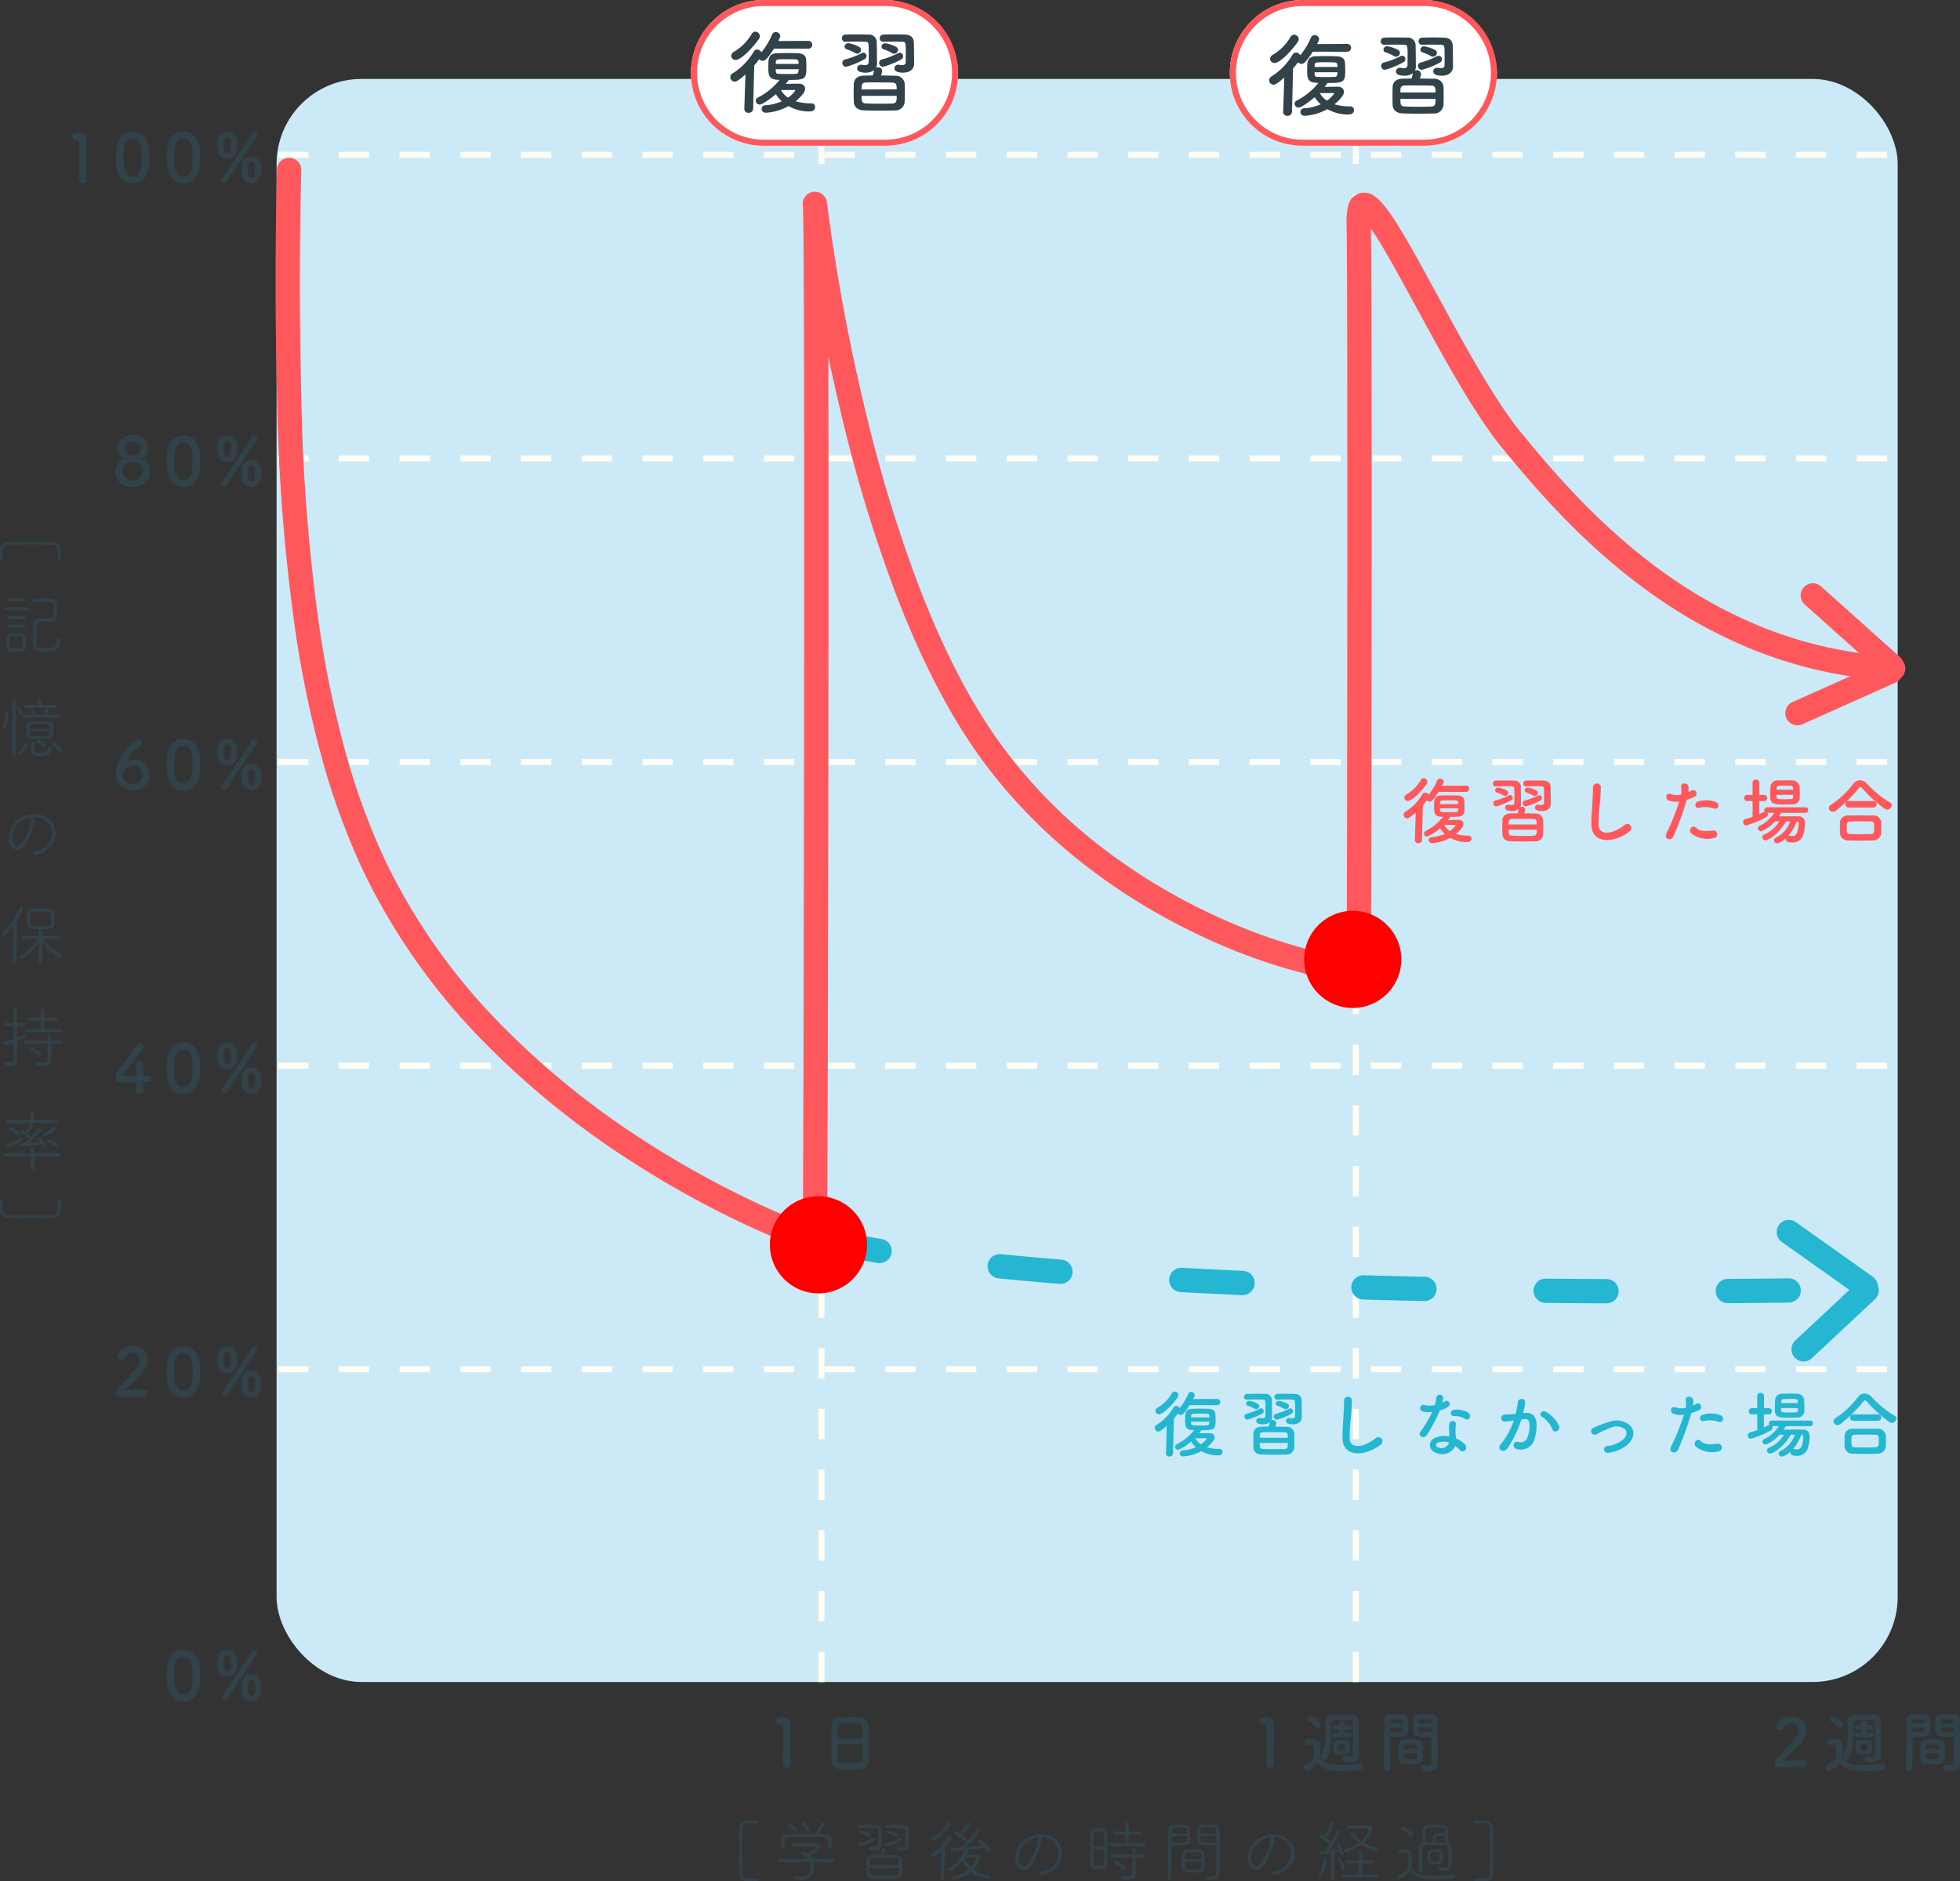 <svg xmlns="http://www.w3.org/2000/svg" width="322.817" height="309.803" viewBox="0 0 322.817 309.803">
  <rect x="0" y="0" width="322.817" height="309.803" fill="#333333" stroke="none"/>
  <g id="グループ_221" data-name="グループ 221" transform="translate(-5056.572 -10306)">
    <rect id="長方形_31" data-name="長方形 31" width="267" height="264" rx="14" transform="translate(5102.125 10319)" fill="#cbe9f6"/>
    <path id="パス_323" data-name="パス 323" d="M3379,8864.151h-5v-1h5Zm-10,0h-5v-1h5Zm-10,0h-5v-1h5Zm-10,0h-5v-1h5Zm-10,0h-5v-1h5Zm-10,0h-5v-1h5Zm-10,0h-5v-1h5Zm-10,0h-5v-1h5Zm-10,0h-5v-1h5Zm-10,0h-5v-1h5Zm-10,0h-5v-1h5Zm-10,0h-5v-1h5Zm-10,0h-5v-1h5Zm-10,0h-5v-1h5Zm-10,0h-5v-1h5Zm-10,0h-5v-1h5Zm-10,0h-5v-1h5Zm-10,0h-5v-1h5Zm-10,0h-5v-1h5Zm-10,0h-5v-1h5Zm-10,0h-5v-1h5Zm-10,0h-5v-1h5Zm-10,0h-5v-1h5Zm-10,0h-5v-1h5Zm-10,0h-5v-1h5Zm-10,0h-5v-1h5Zm-10,0h-5v-1h5Z" transform="translate(1988.375 1467.849)" fill="#fffef5"/>
    <path id="パス_323-2" data-name="パス 323" d="M3379,8864.151h-5v-1h5Zm-10,0h-5v-1h5Zm-10,0h-5v-1h5Zm-10,0h-5v-1h5Zm-10,0h-5v-1h5Zm-10,0h-5v-1h5Zm-10,0h-5v-1h5Zm-10,0h-5v-1h5Zm-10,0h-5v-1h5Zm-10,0h-5v-1h5Zm-10,0h-5v-1h5Zm-10,0h-5v-1h5Zm-10,0h-5v-1h5Zm-10,0h-5v-1h5Zm-10,0h-5v-1h5Zm-10,0h-5v-1h5Zm-10,0h-5v-1h5Zm-10,0h-5v-1h5Zm-10,0h-5v-1h5Zm-10,0h-5v-1h5Zm-10,0h-5v-1h5Zm-10,0h-5v-1h5Zm-10,0h-5v-1h5Zm-10,0h-5v-1h5Zm-10,0h-5v-1h5Zm-10,0h-5v-1h5Zm-10,0h-5v-1h5Z" transform="translate(1988.375 1517.849)" fill="#fffef5"/>
    <path id="パス_323-3" data-name="パス 323" d="M3379,8864.151h-5v-1h5Zm-10,0h-5v-1h5Zm-10,0h-5v-1h5Zm-10,0h-5v-1h5Zm-10,0h-5v-1h5Zm-10,0h-5v-1h5Zm-10,0h-5v-1h5Zm-10,0h-5v-1h5Zm-10,0h-5v-1h5Zm-10,0h-5v-1h5Zm-10,0h-5v-1h5Zm-10,0h-5v-1h5Zm-10,0h-5v-1h5Zm-10,0h-5v-1h5Zm-10,0h-5v-1h5Zm-10,0h-5v-1h5Zm-10,0h-5v-1h5Zm-10,0h-5v-1h5Zm-10,0h-5v-1h5Zm-10,0h-5v-1h5Zm-10,0h-5v-1h5Zm-10,0h-5v-1h5Zm-10,0h-5v-1h5Zm-10,0h-5v-1h5Zm-10,0h-5v-1h5Zm-10,0h-5v-1h5Zm-10,0h-5v-1h5Z" transform="translate(1988.375 1567.849)" fill="#fffef5"/>
    <path id="パス_323-4" data-name="パス 323" d="M3379,8864.151h-5v-1h5Zm-10,0h-5v-1h5Zm-10,0h-5v-1h5Zm-10,0h-5v-1h5Zm-10,0h-5v-1h5Zm-10,0h-5v-1h5Zm-10,0h-5v-1h5Zm-10,0h-5v-1h5Zm-10,0h-5v-1h5Zm-10,0h-5v-1h5Zm-10,0h-5v-1h5Zm-10,0h-5v-1h5Zm-10,0h-5v-1h5Zm-10,0h-5v-1h5Zm-10,0h-5v-1h5Zm-10,0h-5v-1h5Zm-10,0h-5v-1h5Zm-10,0h-5v-1h5Zm-10,0h-5v-1h5Zm-10,0h-5v-1h5Zm-10,0h-5v-1h5Zm-10,0h-5v-1h5Zm-10,0h-5v-1h5Zm-10,0h-5v-1h5Zm-10,0h-5v-1h5Zm-10,0h-5v-1h5Zm-10,0h-5v-1h5Z" transform="translate(1988.375 1617.849)" fill="#fffef5"/>
    <path id="パス_323-5" data-name="パス 323" d="M3379,8864.151h-5v-1h5Zm-10,0h-5v-1h5Zm-10,0h-5v-1h5Zm-10,0h-5v-1h5Zm-10,0h-5v-1h5Zm-10,0h-5v-1h5Zm-10,0h-5v-1h5Zm-10,0h-5v-1h5Zm-10,0h-5v-1h5Zm-10,0h-5v-1h5Zm-10,0h-5v-1h5Zm-10,0h-5v-1h5Zm-10,0h-5v-1h5Zm-10,0h-5v-1h5Zm-10,0h-5v-1h5Zm-10,0h-5v-1h5Zm-10,0h-5v-1h5Zm-10,0h-5v-1h5Zm-10,0h-5v-1h5Zm-10,0h-5v-1h5Zm-10,0h-5v-1h5Zm-10,0h-5v-1h5Zm-10,0h-5v-1h5Zm-10,0h-5v-1h5Zm-10,0h-5v-1h5Zm-10,0h-5v-1h5Zm-10,0h-5v-1h5Z" transform="translate(1988.375 1667.849)" fill="#fffef5"/>
    <path id="パス_323-6" data-name="パス 323" d="M3378.025,8864.151H3374v-1h4.025Zm-9.025,0h-5v-1h5Zm-10,0h-5v-1h5Zm-10,0h-5v-1h5Zm-10,0h-5v-1h5Zm-10,0h-5v-1h5Zm-10,0h-5v-1h5Zm-10,0h-5v-1h5Zm-10,0h-5v-1h5Zm-10,0h-5v-1h5Zm-10,0h-5v-1h5Zm-10,0h-5v-1h5Zm-10,0h-5v-1h5Zm-10,0h-5v-1h5Zm-10,0h-5v-1h5Zm-10,0h-5v-1h5Zm-10,0h-5v-1h5Zm-10,0h-5v-1h5Zm-10,0h-5v-1h5Zm-10,0h-5v-1h5Zm-10,0h-5v-1h5Zm-10,0h-5v-1h5Zm-10,0h-5v-1h5Zm-10,0h-5v-1h5Zm-10,0h-5v-1h5Zm-10,0h-5v-1h5Zm-10,0h-5v-1h5Z" transform="translate(-3671.777 13697.025) rotate(-90)" fill="#fffef5"/>
    <path id="パス_323-7" data-name="パス 323" d="M3378.025,8864.151H3374v-1h4.025Zm-9.025,0h-5v-1h5Zm-10,0h-5v-1h5Zm-10,0h-5v-1h5Zm-10,0h-5v-1h5Zm-10,0h-5v-1h5Zm-10,0h-5v-1h5Zm-10,0h-5v-1h5Zm-10,0h-5v-1h5Zm-10,0h-5v-1h5Zm-10,0h-5v-1h5Zm-10,0h-5v-1h5Zm-10,0h-5v-1h5Zm-10,0h-5v-1h5Zm-10,0h-5v-1h5Zm-10,0h-5v-1h5Zm-10,0h-5v-1h5Zm-10,0h-5v-1h5Zm-10,0h-5v-1h5Zm-10,0h-5v-1h5Zm-10,0h-5v-1h5Zm-10,0h-5v-1h5Zm-10,0h-5v-1h5Zm-10,0h-5v-1h5Zm-10,0h-5v-1h5Zm-10,0h-5v-1h5Zm-10,0h-5v-1h5Z" transform="translate(-3583.777 13697.025) rotate(-90)" fill="#fffef5"/>
    <path id="パス_1274" data-name="パス 1274" d="M-29.271-.451V-.473c-.022-.682-.022-1.375-.022-2.057,0-1.573.033-3.047.033-3.927,0-.242,0-.44-.011-.583a1.171,1.171,0,0,0-1.276-1.177c-.231,0-.319,0-.539.011a.639.639,0,0,0-.572.671.548.548,0,0,0,.561.583h.154c.374,0,.429.121.429,1.661,0,1.452-.044,3.795-.044,4.818a.612.612,0,0,0,.649.605A.592.592,0,0,0-29.271-.451Zm7.579.66c2.662,0,2.761-2.992,2.761-4.235,0-.473-.033-.957-.077-1.441-.176-1.837-1.21-2.849-2.684-2.849-1.5,0-2.541,1.056-2.695,2.97-.033.451-.055.88-.055,1.3,0,.462.022.924.066,1.4C-24.2-.8-23.155.209-21.692.209Zm0-1.155c-.715,0-1.309-.649-1.441-1.771a11.4,11.4,0,0,1-.077-1.375c0-.4.022-.8.055-1.21.11-1.177.693-1.881,1.463-1.881,1.507,0,1.507,2.178,1.507,3.025a11.733,11.733,0,0,1-.1,1.551C-20.438-1.562-21.01-.946-21.692-.946Zm8.36,1.155c2.662,0,2.761-2.992,2.761-4.235,0-.473-.033-.957-.077-1.441-.176-1.837-1.21-2.849-2.684-2.849-1.5,0-2.541,1.056-2.7,2.97-.033.451-.055.88-.055,1.3,0,.462.022.924.066,1.4C-15.84-.8-14.8.209-13.332.209Zm0-1.155c-.715,0-1.309-.649-1.441-1.771a11.4,11.4,0,0,1-.077-1.375c0-.4.022-.8.055-1.21.11-1.177.693-1.881,1.463-1.881,1.507,0,1.507,2.178,1.507,3.025a11.733,11.733,0,0,1-.1,1.551C-12.078-1.562-12.65-.946-13.332-.946ZM-6.116-3.9c1.364,0,1.639-1.166,1.639-2.233,0-1-.308-2.134-1.639-2.134-1.617,0-1.639,1.573-1.639,2.178C-7.755-5.082-7.491-3.9-6.116-3.9ZM-6.16-.132c.979-1.617,4.433-6.732,4.906-7.414a.388.388,0,0,0,.077-.231.547.547,0,0,0-.539-.484.4.4,0,0,0-.374.231c-.429.8-4.114,6.215-4.873,7.37a.539.539,0,0,0-.088.275A.516.516,0,0,0-6.545.1.438.438,0,0,0-6.16-.132Zm4.026.286C-.5.154-.5-1.5-.5-2.068-.5-3.08-.8-4.213-2.134-4.213c-1.617,0-1.639,1.606-1.639,2.189C-3.773-1.012-3.509.154-2.134.154ZM-6.116-4.774c-.583,0-.627-.891-.627-1.375,0-.583.11-1.265.627-1.265.594,0,.616.836.616,1.342C-5.5-5.489-5.6-4.774-6.116-4.774ZM-2.134-.715c-.561,0-.627-.781-.627-1.375,0-.572.11-1.254.627-1.254s.6.594.6,1.364C-1.529-1.408-1.628-.715-2.134-.715Z" transform="translate(5100.124 10336)" fill="#32424a"/>
    <path id="パス_1275" data-name="パス 1275" d="M-20.174-4.521a1.928,1.928,0,0,0,.968-1.672,2.207,2.207,0,0,0-2.486-2.134,2.208,2.208,0,0,0-2.486,2.134,1.9,1.9,0,0,0,.968,1.672,2.367,2.367,0,0,0-1.364,2.167A2.587,2.587,0,0,0-21.725.209c1.386,0,2.915-.693,2.915-2.563A2.254,2.254,0,0,0-20.174-4.521Zm-.209-1.628c0,.231-.044,1.133-1.342,1.133-.7,0-1.276-.341-1.276-1.133a1.2,1.2,0,0,1,1.309-1.1C-21.241-7.249-20.383-7.007-20.383-6.149ZM-20-2.365A1.553,1.553,0,0,1-21.692-.913a1.553,1.553,0,0,1-1.694-1.452A1.553,1.553,0,0,1-21.692-3.9,1.48,1.48,0,0,1-20-2.365ZM-13.332.209c2.662,0,2.761-2.992,2.761-4.235,0-.473-.033-.957-.077-1.441-.176-1.837-1.21-2.849-2.684-2.849-1.5,0-2.541,1.056-2.7,2.97-.033.451-.055.88-.055,1.3,0,.462.022.924.066,1.4C-15.84-.8-14.8.209-13.332.209Zm0-1.155c-.715,0-1.309-.649-1.441-1.771a11.4,11.4,0,0,1-.077-1.375c0-.4.022-.8.055-1.21.11-1.177.693-1.881,1.463-1.881,1.507,0,1.507,2.178,1.507,3.025a11.733,11.733,0,0,1-.1,1.551C-12.078-1.562-12.65-.946-13.332-.946ZM-6.116-3.9c1.364,0,1.639-1.166,1.639-2.233,0-1-.308-2.134-1.639-2.134-1.617,0-1.639,1.573-1.639,2.178C-7.755-5.082-7.491-3.9-6.116-3.9ZM-6.16-.132c.979-1.617,4.433-6.732,4.906-7.414a.388.388,0,0,0,.077-.231.547.547,0,0,0-.539-.484.4.4,0,0,0-.374.231c-.429.8-4.114,6.215-4.873,7.37a.539.539,0,0,0-.088.275A.516.516,0,0,0-6.545.1.438.438,0,0,0-6.16-.132Zm4.026.286C-.495.154-.495-1.5-.495-2.068c0-1.012-.308-2.145-1.639-2.145-1.617,0-1.639,1.606-1.639,2.189C-3.773-1.012-3.509.154-2.134.154ZM-6.116-4.774c-.583,0-.627-.891-.627-1.375,0-.583.11-1.265.627-1.265.594,0,.616.836.616,1.342C-5.5-5.489-5.6-4.774-6.116-4.774ZM-2.134-.715c-.561,0-.627-.781-.627-1.375,0-.572.11-1.254.627-1.254s.6.594.6,1.364C-1.529-1.408-1.628-.715-2.134-.715Z" transform="translate(5100.124 10386)" fill="#32424a"/>
    <path id="パス_1276" data-name="パス 1276" d="M-18.931-2.431a2.4,2.4,0,0,0-2.541-2.453,2.847,2.847,0,0,0-1.21.275c-.033.011-.044.022-.066.022a.029.029,0,0,1-.033-.033,6.989,6.989,0,0,1,2.354-2.53.476.476,0,0,0,.242-.418.693.693,0,0,0-.671-.649c-.726,0-2.4,2.123-2.849,2.959a5.817,5.817,0,0,0-.759,2.629A2.708,2.708,0,0,0-21.681.2,2.612,2.612,0,0,0-18.931-2.431Zm-1.144.011A1.51,1.51,0,0,1-21.714-.913,1.457,1.457,0,0,1-23.3-2.343a1.558,1.558,0,0,1,1.65-1.54A1.458,1.458,0,0,1-20.075-2.42ZM-13.332.209c2.662,0,2.761-2.992,2.761-4.235,0-.473-.033-.957-.077-1.441-.176-1.837-1.21-2.849-2.684-2.849-1.5,0-2.541,1.056-2.7,2.97-.033.451-.055.88-.055,1.3,0,.462.022.924.066,1.4C-15.84-.8-14.8.209-13.332.209Zm0-1.155c-.715,0-1.309-.649-1.441-1.771a11.4,11.4,0,0,1-.077-1.375c0-.4.022-.8.055-1.21.11-1.177.693-1.881,1.463-1.881,1.507,0,1.507,2.178,1.507,3.025a11.733,11.733,0,0,1-.1,1.551C-12.078-1.562-12.65-.946-13.332-.946ZM-6.116-3.9c1.364,0,1.639-1.166,1.639-2.233,0-1-.308-2.134-1.639-2.134-1.617,0-1.639,1.573-1.639,2.178C-7.755-5.082-7.491-3.9-6.116-3.9ZM-6.16-.132c.979-1.617,4.433-6.732,4.906-7.414a.388.388,0,0,0,.077-.231.547.547,0,0,0-.539-.484.4.4,0,0,0-.374.231c-.429.8-4.114,6.215-4.873,7.37a.539.539,0,0,0-.088.275A.516.516,0,0,0-6.545.1.438.438,0,0,0-6.16-.132Zm4.026.286C-.495.154-.495-1.5-.495-2.068c0-1.012-.308-2.145-1.639-2.145-1.617,0-1.639,1.606-1.639,2.189C-3.773-1.012-3.509.154-2.134.154ZM-6.116-4.774c-.583,0-.627-.891-.627-1.375,0-.583.11-1.265.627-1.265.594,0,.616.836.616,1.342C-5.5-5.489-5.6-4.774-6.116-4.774ZM-2.134-.715c-.561,0-.627-.781-.627-1.375,0-.572.11-1.254.627-1.254s.6.594.6,1.364C-1.529-1.408-1.628-.715-2.134-.715Z" transform="translate(5100.124 10436)" fill="#32424a"/>
    <path id="パス_1277" data-name="パス 1277" d="M-20-1.771c.319,0,.583-.011.715-.011a.592.592,0,0,0,.638-.572.531.531,0,0,0-.561-.539h-.033c-.055,0-.352.011-.759.022,0-.814.033-1.232.033-1.749a.57.57,0,0,0-.572-.627.577.577,0,0,0-.594.594v.044c.011.143.011.341.011.583,0,.33,0,.748-.011,1.188-.649.011-1.309.033-1.683.033-.275,0-.451,0-.451-.132,0-.077,0-.088,3.223-4.279a.68.68,0,0,0,.154-.418.653.653,0,0,0-.649-.627.528.528,0,0,0-.451.242c-.792,1.1-2.607,3.641-3.267,4.576a1.514,1.514,0,0,0-.308.847c0,.484.374.847,1.111.847.11,0,1.243,0,2.31-.011,0,.451-.011.9-.011,1.287a.57.57,0,0,0,.6.583.541.541,0,0,0,.583-.561V-.473C-19.976-.968-20-1.408-20-1.771Zm6.666,1.98c2.662,0,2.761-2.992,2.761-4.235,0-.473-.033-.957-.077-1.441-.176-1.837-1.21-2.849-2.684-2.849-1.5,0-2.541,1.056-2.7,2.97-.033.451-.055.88-.055,1.3,0,.462.022.924.066,1.4C-15.84-.8-14.8.209-13.332.209Zm0-1.155c-.715,0-1.309-.649-1.441-1.771a11.4,11.4,0,0,1-.077-1.375c0-.4.022-.8.055-1.21.11-1.177.693-1.881,1.463-1.881,1.507,0,1.507,2.178,1.507,3.025a11.733,11.733,0,0,1-.1,1.551C-12.078-1.562-12.65-.946-13.332-.946ZM-6.116-3.9c1.364,0,1.639-1.166,1.639-2.233,0-1-.308-2.134-1.639-2.134-1.617,0-1.639,1.573-1.639,2.178C-7.755-5.082-7.491-3.9-6.116-3.9ZM-6.16-.132c.979-1.617,4.433-6.732,4.906-7.414a.388.388,0,0,0,.077-.231.547.547,0,0,0-.539-.484.4.4,0,0,0-.374.231c-.429.8-4.114,6.215-4.873,7.37a.539.539,0,0,0-.088.275A.516.516,0,0,0-6.545.1.438.438,0,0,0-6.16-.132Zm4.026.286C-.495.154-.495-1.5-.495-2.068c0-1.012-.308-2.145-1.639-2.145-1.617,0-1.639,1.606-1.639,2.189C-3.773-1.012-3.509.154-2.134.154ZM-6.116-4.774c-.583,0-.627-.891-.627-1.375,0-.583.11-1.265.627-1.265.594,0,.616.836.616,1.342C-5.5-5.489-5.6-4.774-6.116-4.774ZM-2.134-.715c-.561,0-.627-.781-.627-1.375,0-.572.11-1.254.627-1.254s.6.594.6,1.364C-1.529-1.408-1.628-.715-2.134-.715Z" transform="translate(5100.124 10486)" fill="#32424a"/>
    <path id="パス_1278" data-name="パス 1278" d="M-19.9.066a.654.654,0,0,0,.693-.649.587.587,0,0,0-.66-.572c-.9,0-2.145.088-3.058.1.913-.99,1.991-1.925,2.827-2.981a3.6,3.6,0,0,0,.913-2.178,2.277,2.277,0,0,0-2.486-2.1,2.53,2.53,0,0,0-2.563,1.694.624.624,0,0,0,.649.583.665.665,0,0,0,.572-.33,1.6,1.6,0,0,1,1.353-.847,1.1,1.1,0,0,1,1.144,1.122,2.269,2.269,0,0,1-.616,1.408c-.968,1.188-2.244,2.5-3,3.355a1.121,1.121,0,0,0-.319.748.6.6,0,0,0,.616.649Zm6.567.143c2.662,0,2.761-2.992,2.761-4.235,0-.473-.033-.957-.077-1.441-.176-1.837-1.21-2.849-2.684-2.849-1.5,0-2.541,1.056-2.7,2.97-.033.451-.055.88-.055,1.3,0,.462.022.924.066,1.4C-15.84-.8-14.8.209-13.332.209Zm0-1.155c-.715,0-1.309-.649-1.441-1.771a11.4,11.4,0,0,1-.077-1.375c0-.4.022-.8.055-1.21.11-1.177.693-1.881,1.463-1.881,1.507,0,1.507,2.178,1.507,3.025a11.733,11.733,0,0,1-.1,1.551C-12.078-1.562-12.65-.946-13.332-.946ZM-6.116-3.9c1.364,0,1.639-1.166,1.639-2.233,0-1-.308-2.134-1.639-2.134-1.617,0-1.639,1.573-1.639,2.178C-7.755-5.082-7.491-3.9-6.116-3.9ZM-6.16-.132c.979-1.617,4.433-6.732,4.906-7.414a.388.388,0,0,0,.077-.231.547.547,0,0,0-.539-.484.4.4,0,0,0-.374.231c-.429.8-4.114,6.215-4.873,7.37a.539.539,0,0,0-.088.275A.516.516,0,0,0-6.545.1.438.438,0,0,0-6.16-.132Zm4.026.286C-.495.154-.495-1.5-.495-2.068c0-1.012-.308-2.145-1.639-2.145-1.617,0-1.639,1.606-1.639,2.189C-3.773-1.012-3.509.154-2.134.154ZM-6.116-4.774c-.583,0-.627-.891-.627-1.375,0-.583.11-1.265.627-1.265.594,0,.616.836.616,1.342C-5.5-5.489-5.6-4.774-6.116-4.774ZM-2.134-.715c-.561,0-.627-.781-.627-1.375,0-.572.11-1.254.627-1.254s.6.594.6,1.364C-1.529-1.408-1.628-.715-2.134-.715Z" transform="translate(5100.124 10536)" fill="#32424a"/>
    <path id="パス_1279" data-name="パス 1279" d="M-13.332.209c2.662,0,2.761-2.992,2.761-4.235,0-.473-.033-.957-.077-1.441-.176-1.837-1.21-2.849-2.684-2.849-1.5,0-2.541,1.056-2.7,2.97-.033.451-.055.88-.055,1.3,0,.462.022.924.066,1.4C-15.84-.8-14.8.209-13.332.209Zm0-1.155c-.715,0-1.309-.649-1.441-1.771a11.4,11.4,0,0,1-.077-1.375c0-.4.022-.8.055-1.21.11-1.177.693-1.881,1.463-1.881,1.507,0,1.507,2.178,1.507,3.025a11.733,11.733,0,0,1-.1,1.551C-12.078-1.562-12.65-.946-13.332-.946ZM-6.116-3.9c1.364,0,1.639-1.166,1.639-2.233,0-1-.308-2.134-1.639-2.134-1.617,0-1.639,1.573-1.639,2.178C-7.755-5.082-7.491-3.9-6.116-3.9ZM-6.16-.132c.979-1.617,4.433-6.732,4.906-7.414a.388.388,0,0,0,.077-.231.547.547,0,0,0-.539-.484.4.4,0,0,0-.374.231c-.429.8-4.114,6.215-4.873,7.37a.539.539,0,0,0-.088.275A.516.516,0,0,0-6.545.1.438.438,0,0,0-6.16-.132Zm4.026.286C-.495.154-.495-1.5-.495-2.068c0-1.012-.308-2.145-1.639-2.145-1.617,0-1.639,1.606-1.639,2.189C-3.773-1.012-3.509.154-2.134.154ZM-6.116-4.774c-.583,0-.627-.891-.627-1.375,0-.583.11-1.265.627-1.265.594,0,.616.836.616,1.342C-5.5-5.489-5.6-4.774-6.116-4.774ZM-2.134-.715c-.561,0-.627-.781-.627-1.375,0-.572.11-1.254.627-1.254s.6.594.6,1.364C-1.529-1.408-1.628-.715-2.134-.715Z" transform="translate(5100.124 10586)" fill="#32424a"/>
    <path id="パス_1270" data-name="パス 1270" d="M-5.6-.451V-.473c-.022-.682-.022-1.375-.022-2.057,0-1.573.033-3.047.033-3.927,0-.242,0-.44-.011-.583A1.171,1.171,0,0,0-6.875-8.217c-.231,0-.319,0-.539.011a.639.639,0,0,0-.572.671.548.548,0,0,0,.561.583h.154c.374,0,.429.121.429,1.661,0,1.452-.044,3.795-.044,4.818a.612.612,0,0,0,.649.605A.592.592,0,0,0-5.6-.451ZM7.26-1c.022-.583.033-1.793.033-3,0-1.1-.011-2.2-.033-2.871A1.335,1.335,0,0,0,5.918-8.162c-.374-.011-.946-.022-1.529-.022-.7,0-1.419.011-1.837.022a1.264,1.264,0,0,0-1.375,1.2c-.022.737-.033,1.815-.033,2.882,0,1.2.011,2.4.033,3.113C1.21-.154,1.683.33,2.64.363c.451.022,1.023.022,1.595.022S5.412.385,5.9.363A1.364,1.364,0,0,0,7.26-1ZM2.178-4.7c0-.693.011-1.32.022-1.771.033-.759.187-.77,2.046-.77,1.76,0,1.925.011,1.947.77.011.44.022,1.078.022,1.771Zm4.037.968c0,.88,0,1.749-.022,2.3-.022.473-.209.759-.825.781-.286.011-.726.011-1.155.011C2.343-.638,2.222-.682,2.2-1.4c-.022-.528-.022-1.408-.022-2.332Z" transform="translate(5192.374 10597)" fill="#32424a"/>
    <path id="パス_1271" data-name="パス 1271" d="M-11.979-.451V-.473C-12-1.155-12-1.848-12-2.53c0-1.573.033-3.047.033-3.927,0-.242,0-.44-.011-.583a1.171,1.171,0,0,0-1.276-1.177c-.231,0-.319,0-.539.011a.639.639,0,0,0-.572.671.548.548,0,0,0,.561.583h.154c.374,0,.429.121.429,1.661,0,1.452-.044,3.795-.044,4.818a.612.612,0,0,0,.649.605A.592.592,0,0,0-11.979-.451ZM.451-4.884a.366.366,0,0,0,.385-.374.364.364,0,0,0-.374-.374H.451l-.781.011v-.572l.7.011H.385a.364.364,0,0,0,.374-.374A.364.364,0,0,0,.385-6.93H.374l-.693.011v-.319a.431.431,0,0,0-.484-.4.427.427,0,0,0-.473.4v.319l-.649-.011h-.011a.36.36,0,0,0-.385.374.366.366,0,0,0,.385.374h.011l.66-.011v.572L-2-5.632h-.011a.366.366,0,0,0-.385.374.37.37,0,0,0,.4.374ZM1-2.288c0,.473-.22.594-.539.594A3.675,3.675,0,0,1-.1-1.76a.339.339,0,0,0-.11-.011A.462.462,0,0,0-.682-1.3c0,.451.539.517,1.144.517,1.177,0,1.573-.605,1.573-1.243v-.044C2.024-2.431,2-3.069,2-3.234V-5.742c0-.66,0-1.32-.011-1.782a1.019,1.019,0,0,0-1.1-1.067C.3-8.613-.264-8.613-.825-8.613c-.451,0-.913,0-1.4.011-.913.011-1.309.429-1.309,1.21v.066c.011.451.055,1.078.055,1.771a7.4,7.4,0,0,1-.77,3.718.339.339,0,0,0-.055.2c0,.242.275.44.561.44a.57.57,0,0,0,.517-.308A10.283,10.283,0,0,0-2.53-5.94c0-.517-.011-.979-.011-1.32,0-.286.132-.462.484-.473.5-.011.946-.011,1.408-.011,1.3,0,1.639.011,1.639.363.011.44.022,1.441.022,2.442C1.012-3.608,1-2.288,1-2.288ZM.55-2.706c.011-.187.011-.407.011-.627,0-1.034-.2-1.155-1.287-1.155-1.452,0-1.463.132-1.463,1.221,0,.209,0,.407.011.605.033.583.638.627,1.232.627C-.143-2.035.528-2.046.55-2.706ZM-4.807-6.347a.642.642,0,0,0,.594-.616c0-.561-1.375-1.408-1.7-1.408a.563.563,0,0,0-.561.495.385.385,0,0,0,.22.341,3.285,3.285,0,0,1,1.078.957A.434.434,0,0,0-4.807-6.347Zm-.572,4.84A5.265,5.265,0,0,1-6.853-.363a.471.471,0,0,0-.275.418.622.622,0,0,0,.605.583c.429,0,1.111-.693,1.661-1.309.8.825,1.529,1.353,4.3,1.353,1,0,2-.066,2.695-.132a.539.539,0,0,0,.55-.539.514.514,0,0,0-.528-.528H2.1C1.265-.451.077-.33-1.023-.33c-1.452,0-2.629-.209-3.333-1.111,0-.7.022-1.463.022-2.1,0-.7-.33-1.012-1.034-1.034-.363-.011-.671-.011-1.067-.011a.471.471,0,0,0-.462.495c0,.462.4.473.605.473h.429c.374,0,.506.033.506.319v.451C-5.357-2.431-5.368-2-5.379-1.507ZM-.286-3.234c0,.418,0,.473-.506.473-.539,0-.583-.022-.583-.517s.011-.539.561-.539C-.286-3.817-.286-3.8-.286-3.234ZM13.97-4.994v.451c0,.693.011,1.452.011,2.189,0,.5-.011.968-.022,1.408-.011.539-.286.671-.649.671a3.943,3.943,0,0,1-.583-.066c-.033,0-.055-.011-.088-.011a.443.443,0,0,0-.429.484c0,.484.4.583,1.166.583,1.254,0,1.639-.682,1.639-1.463,0-.385-.011-.847-.011-1.364,0-1.4-.022-3.1-.022-4.752v-.825c0-.495-.341-.935-1.155-.979-.187-.011-.5-.011-.814-.011-.429,0-.891,0-1.1.011a.935.935,0,0,0-.979.869c-.011.385-.022.781-.022,1.166,0,.231,0,.473.011.693.033.968.946.968,2.244.968C13.486-4.972,13.772-4.983,13.97-4.994ZM12.518-1.507c.011-.231.011-.495.011-.781,0-.451-.011-.935-.044-1.32a1.033,1.033,0,0,0-1-.9c-.319-.011-.682-.022-1.045-.022-.3,0-.6.011-.891.022a1.014,1.014,0,0,0-1.034.979c-.022.44-.044,1.012-.044,1.507,0,.187,0,.374.011.528A1.065,1.065,0,0,0,9.57-.473c.3.022.627.033.957.033s.649-.011.946-.033A1.088,1.088,0,0,0,12.518-1.507ZM7.161.275C7.194-1.276,7.2-2.816,7.2-4v-.99c.2.011.473.022.759.022,2.167,0,2.189-.275,2.189-1.661,0-.385-.011-.781-.022-1.166a.956.956,0,0,0-1-.869c-.209-.011-.649-.011-1.067-.011-1.122,0-1.881,0-1.881,1.078C6.16-5.214,6.182-1.738,6.1.275V.3a.479.479,0,0,0,.528.451A.482.482,0,0,0,7.161.275ZM11.88-7.183c0-.11.011-.231.011-.33.022-.352.143-.352,1.023-.352,1.012,0,1.034.011,1.034.682Zm2.09,1.4c-.154.011-.506.011-.869.011-1.166,0-1.2-.044-1.21-.352,0-.1-.011-.209-.011-.33h2.09ZM7.2-7.183c0-.088.011-.176.011-.253.022-.4.1-.429,1-.429.88,0,.935.033.957.341,0,.11.011.22.011.341Zm1.98.726c0,.121-.011.231-.011.33-.011.308-.088.352-1.155.352-.33,0-.66,0-.814-.011v-.671Zm.154,3.509c0-.121.022-.231.022-.33a.423.423,0,0,1,.429-.44c.264-.011.561-.011.836-.011.748,0,.957.033.979.44,0,.1.022.209.022.341Zm2.3.781c0,.154-.011.308-.011.429-.022.429-.341.44-1.155.44-1.133,0-1.144-.011-1.144-.869Z" transform="translate(5278.374 10597)" fill="#32424a"/>
    <path id="パス_1272" data-name="パス 1272" d="M-10.967.066a.654.654,0,0,0,.693-.649.587.587,0,0,0-.66-.572c-.9,0-2.145.088-3.058.1.913-.99,1.991-1.925,2.827-2.981a3.6,3.6,0,0,0,.913-2.178,2.277,2.277,0,0,0-2.486-2.1A2.53,2.53,0,0,0-15.3-6.622a.624.624,0,0,0,.649.583.665.665,0,0,0,.572-.33,1.6,1.6,0,0,1,1.353-.847,1.1,1.1,0,0,1,1.144,1.122A2.269,2.269,0,0,1-12.2-4.686c-.968,1.188-2.244,2.5-3,3.355a1.121,1.121,0,0,0-.319.748.6.6,0,0,0,.616.649ZM.451-4.884a.366.366,0,0,0,.385-.374.364.364,0,0,0-.374-.374H.451l-.781.011v-.572l.7.011H.385a.364.364,0,0,0,.374-.374A.364.364,0,0,0,.385-6.93H.374l-.693.011v-.319a.431.431,0,0,0-.484-.4.427.427,0,0,0-.473.4v.319l-.649-.011h-.011a.36.36,0,0,0-.385.374.366.366,0,0,0,.385.374h.011l.66-.011v.572L-2-5.632h-.011a.366.366,0,0,0-.385.374.37.37,0,0,0,.4.374ZM1-2.288c0,.473-.22.594-.539.594A3.675,3.675,0,0,1-.1-1.76a.339.339,0,0,0-.11-.011A.462.462,0,0,0-.682-1.3c0,.451.539.517,1.144.517,1.177,0,1.573-.605,1.573-1.243v-.044C2.024-2.431,2-3.069,2-3.234V-5.742c0-.66,0-1.32-.011-1.782a1.019,1.019,0,0,0-1.1-1.067C.3-8.613-.264-8.613-.825-8.613c-.451,0-.913,0-1.4.011-.913.011-1.309.429-1.309,1.21v.066c.011.451.055,1.078.055,1.771a7.4,7.4,0,0,1-.77,3.718.339.339,0,0,0-.055.2c0,.242.275.44.561.44a.57.57,0,0,0,.517-.308A10.283,10.283,0,0,0-2.53-5.94c0-.517-.011-.979-.011-1.32,0-.286.132-.462.484-.473.5-.011.946-.011,1.408-.011,1.3,0,1.639.011,1.639.363.011.44.022,1.441.022,2.442C1.012-3.608,1-2.288,1-2.288ZM.55-2.706c.011-.187.011-.407.011-.627,0-1.034-.2-1.155-1.287-1.155-1.452,0-1.463.132-1.463,1.221,0,.209,0,.407.011.605.033.583.638.627,1.232.627C-.143-2.035.528-2.046.55-2.706ZM-4.807-6.347a.642.642,0,0,0,.594-.616c0-.561-1.375-1.408-1.7-1.408a.563.563,0,0,0-.561.495.385.385,0,0,0,.22.341,3.285,3.285,0,0,1,1.078.957A.434.434,0,0,0-4.807-6.347Zm-.572,4.84A5.265,5.265,0,0,1-6.853-.363a.471.471,0,0,0-.275.418.622.622,0,0,0,.605.583c.429,0,1.111-.693,1.661-1.309.8.825,1.529,1.353,4.3,1.353,1,0,2-.066,2.695-.132a.539.539,0,0,0,.55-.539.514.514,0,0,0-.528-.528H2.1C1.265-.451.077-.33-1.023-.33c-1.452,0-2.629-.209-3.333-1.111,0-.7.022-1.463.022-2.1,0-.7-.33-1.012-1.034-1.034-.363-.011-.671-.011-1.067-.011a.471.471,0,0,0-.462.495c0,.462.4.473.605.473h.429c.374,0,.506.033.506.319v.451C-5.357-2.431-5.368-2-5.379-1.507ZM-.286-3.234c0,.418,0,.473-.506.473-.539,0-.583-.022-.583-.517s.011-.539.561-.539C-.286-3.817-.286-3.8-.286-3.234ZM13.97-4.994v.451c0,.693.011,1.452.011,2.189,0,.5-.011.968-.022,1.408-.011.539-.286.671-.649.671a3.943,3.943,0,0,1-.583-.066c-.033,0-.055-.011-.088-.011a.443.443,0,0,0-.429.484c0,.484.4.583,1.166.583,1.254,0,1.639-.682,1.639-1.463,0-.385-.011-.847-.011-1.364,0-1.4-.022-3.1-.022-4.752v-.825c0-.495-.341-.935-1.155-.979-.187-.011-.5-.011-.814-.011-.429,0-.891,0-1.1.011a.935.935,0,0,0-.979.869c-.011.385-.022.781-.022,1.166,0,.231,0,.473.011.693.033.968.946.968,2.244.968C13.486-4.972,13.772-4.983,13.97-4.994ZM12.518-1.507c.011-.231.011-.495.011-.781,0-.451-.011-.935-.044-1.32a1.033,1.033,0,0,0-1-.9c-.319-.011-.682-.022-1.045-.022-.3,0-.6.011-.891.022a1.014,1.014,0,0,0-1.034.979c-.022.44-.044,1.012-.044,1.507,0,.187,0,.374.011.528A1.065,1.065,0,0,0,9.57-.473c.3.022.627.033.957.033s.649-.011.946-.033A1.088,1.088,0,0,0,12.518-1.507ZM7.161.275C7.194-1.276,7.2-2.816,7.2-4v-.99c.2.011.473.022.759.022,2.167,0,2.189-.275,2.189-1.661,0-.385-.011-.781-.022-1.166a.956.956,0,0,0-1-.869c-.209-.011-.649-.011-1.067-.011-1.122,0-1.881,0-1.881,1.078C6.16-5.214,6.182-1.738,6.1.275V.3a.479.479,0,0,0,.528.451A.482.482,0,0,0,7.161.275ZM11.88-7.183c0-.11.011-.231.011-.33.022-.352.143-.352,1.023-.352,1.012,0,1.034.011,1.034.682Zm2.09,1.4c-.154.011-.506.011-.869.011-1.166,0-1.2-.044-1.21-.352,0-.1-.011-.209-.011-.33h2.09ZM7.2-7.183c0-.088.011-.176.011-.253.022-.4.1-.429,1-.429.88,0,.935.033.957.341,0,.11.011.22.011.341Zm1.98.726c0,.121-.011.231-.011.33-.011.308-.088.352-1.155.352-.33,0-.66,0-.814-.011v-.671Zm.154,3.509c0-.121.022-.231.022-.33a.423.423,0,0,1,.429-.44c.264-.011.561-.011.836-.011.748,0,.957.033.979.44,0,.1.022.209.022.341Zm2.3.781c0,.154-.011.308-.011.429-.022.429-.341.44-1.155.44-1.133,0-1.144-.011-1.144-.869Z" transform="translate(5364.374 10597)" fill="#32424a"/>
    <g id="line" transform="translate(4737.973 1457.942)">
      <path id="パス_325" data-name="パス 325" d="M3442.146,9175.691h-.008c-3.35-.014-6.718-.036-10.012-.067a2,2,0,0,1,.019-4h.019c3.286.031,6.647.054,9.99.067a2,2,0,0,1-.008,4Zm20-.025a2,2,0,0,1-.013-4c3.368-.021,6.728-.053,9.986-.092h.025a2,2,0,0,1,.023,4c-3.266.039-6.633.07-10.008.092Zm-50-.349h-.044c-3.379-.072-6.748-.156-10.013-.249a2,2,0,0,1,.056-4h.058c3.255.093,6.615.177,9.985.249a2,2,0,0,1-.042,4Zm-29.985-.975-.091,0c-3.409-.153-6.776-.321-10.009-.5a2,2,0,0,1,.108-4l.112,0c3.219.178,6.573.346,9.968.5a2,2,0,0,1-.088,4Zm-29.944-1.85q-.082,0-.166-.006c-3.457-.284-6.819-.59-9.993-.909a2,2,0,1,1,.4-3.979c3.15.316,6.487.62,9.92.9a2,2,0,0,1-.161,3.993Zm-29.8-3.427a1.981,1.981,0,0,1-.32-.026c-3.6-.578-6.938-1.2-9.932-1.852a2,2,0,1,1,.849-3.908c2.923.635,6.193,1.244,9.717,1.811a2,2,0,0,1-.315,3.976Z" transform="translate(-2858.957 -112.992)" fill="#25b6d2"/>
      <path id="パス_324" data-name="パス 324" d="M3205.779,8950.776c-.289,0-.674-.037-3.154-.978-1.335-.507-3.522-1.379-6.36-2.657a159.916,159.916,0,0,1-20.3-11.035,140.358,140.358,0,0,1-24.143-19.384,104.911,104.911,0,0,1-20.368-28.634,117.472,117.472,0,0,1-6.934-19,175.553,175.553,0,0,1-4.212-20.166,309.874,309.874,0,0,1-3.084-39.093c-.514-20.451-.025-36.487,0-37.268a2,2,0,0,1,4,.054c0,.021,0,.043,0,.064-.021.67-.512,16.637,0,37.05a306.131,306.131,0,0,0,3.04,38.592,171.531,171.531,0,0,0,4.113,19.7,113.446,113.446,0,0,0,6.693,18.354,100.669,100.669,0,0,0,19.182,27.11,135.41,135.41,0,0,0,23.028,18.706,156.445,156.445,0,0,0,19.762,10.906c2.841,1.3,5.185,2.263,6.8,2.883.056-9.765.151-44.5.192-81.6.058-52.557-.019-83.882-.211-85.942q-.005-.056-.007-.085a2,2,0,0,1,1.775-2.167,2.123,2.123,0,0,1,.221-.012,2,2,0,0,1,1.98,1.738c0,.02.007.048.011.086.007.056.018.138.031.247a322.389,322.389,0,0,0,6.558,35.092,233.127,233.127,0,0,0,8.6,27.942c3.909,10.155,8.278,18.654,12.986,25.262a83.6,83.6,0,0,0,17.327,17.8,97.5,97.5,0,0,0,18.5,11.1,92.065,92.065,0,0,0,15.389,5.557,42.8,42.8,0,0,0,6.205,1.2c.084-14.354.207-108.631-.015-120.8a10.49,10.49,0,0,1,.228-2.714,2.716,2.716,0,0,1,4.321-1.812,6.717,6.717,0,0,1,1.326,1.2,28.7,28.7,0,0,1,2.577,3.635c1.835,2.94,4.078,7.059,6.453,11.42,4.42,8.115,9.43,17.313,13.726,22.583,5.921,7.265,13.286,15.647,23.011,22.746a77.658,77.658,0,0,0,17.16,9.561,68.239,68.239,0,0,0,21.283,4.676,2,2,0,0,1-.111,4l-.114,0a72.221,72.221,0,0,1-22.528-4.95,81.621,81.621,0,0,1-18.048-10.05c-10.093-7.366-17.671-15.987-23.754-23.449-4.531-5.558-9.635-14.93-14.138-23.2-2.081-3.82-4.046-7.428-5.694-10.169-.639-1.063-1.2-1.938-1.685-2.65.231,16.836.073,116.621-.013,121.7a2.182,2.182,0,0,1-1.436,2.079,7.089,7.089,0,0,1-3.5.107,47.216,47.216,0,0,1-5.366-1.022,93.9,93.9,0,0,1-16.11-5.636c-11.046-4.968-26.648-14.308-38.25-30.59-4.9-6.88-9.432-15.677-13.461-26.146a237.108,237.108,0,0,1-8.75-28.426c-.936-3.812-1.76-7.491-2.482-10.96.041,17.337.032,40.9.008,62.042-.022,19.175-.061,40.1-.108,57.4-.021,7.746-.042,14.26-.062,18.835-.01,2.3-.019,4.077-.027,5.289,0,.617-.008,1.092-.012,1.41a2.739,2.739,0,0,1-.192,1.3,2.015,2.015,0,0,1-1.814,1.168Z" transform="translate(-2753 103.459)" fill="#fe585d"/>
      <path id="パス_326" data-name="パス 326" d="M13.116,10.314A1.99,1.99,0,0,1,12.047,10L-1.071,1.689a2,2,0,0,1-.619-2.76,2,2,0,0,1,2.76-.619L14.188,6.624a2,2,0,0,1-1.073,3.69Z" transform="translate(613.223 9050.958) rotate(3)" fill="#25b6d2"/>
      <path id="パス_327" data-name="パス 327" d="M9.812,16.444a2,2,0,0,1-1.656-.877L-1.654,1.124a2,2,0,0,1,.531-2.778,2,2,0,0,1,2.778.531l9.81,14.443a2,2,0,0,1-1.653,3.124Z" transform="translate(617.174 8946.109) rotate(-14)" fill="#fe585d"/>
      <path id="パス_767" data-name="パス 767" d="M4.931,18.057a2,2,0,0,1-1.911-1.413L-1.912.587a2,2,0,0,1,1.325-2.5,2,2,0,0,1,2.5,1.325L6.843,15.469a2,2,0,0,1-1.913,2.588Z" transform="translate(614.645 8965.505) rotate(-97)" fill="#fe585d"/>
      <path id="パス_768" data-name="パス 768" d="M11.8,9.93a1.99,1.99,0,0,1-1.114-.34l-11.8-7.93A2,2,0,0,1-1.66-1.115,2,2,0,0,1,1.116-1.66l11.8,7.93A2,2,0,0,1,11.8,9.93Z" transform="translate(615.662 9070.273) rotate(-77)" fill="#25b6d2"/>
    </g>
    <g id="table" transform="translate(4592.374 404)">
      <g id="review" transform="translate(11034.001 9274.5) rotate(90)">
        <g id="text02" transform="translate(927.5 10380.209) rotate(-90)">
          <path id="パス_1269" data-name="パス 1269" d="M8.558.363a.805.805,0,0,1-.836-.869C7.7-1.562,7.689-2.871,7.689-4.18s.011-2.629.033-3.674a.805.805,0,0,1,.836-.869c.924,0,1.155,0,1.518.033h.033a.235.235,0,0,0,.242-.231c0-.242-.11-.242-1.177-.242-.22,0-.462,0-.715.011A1.14,1.14,0,0,0,7.271-7.909C7.26-6.677,7.249-5.423,7.249-4.18s.011,2.486.022,3.729A1.14,1.14,0,0,0,8.459.792c.253.011.5.011.715.011,1.067,0,1.177,0,1.177-.242A.235.235,0,0,0,10.109.33h-.033C9.713.363,9.482.363,8.558.363ZM22.671-2.343a.254.254,0,0,0,.253-.275.251.251,0,0,0-.253-.264l-3.465.022a2.159,2.159,0,0,0-.33-.5C20.427-4.323,20.5-4.7,20.5-4.928c0-.275-.209-.528-.726-.539-.539-.011-1.375-.022-2.211-.022-.539,0-1.067.011-1.518.022a.263.263,0,0,0-.275.264.243.243,0,0,0,.264.242h.011c.869-.022,2.332-.033,3.091-.033.484,0,.693,0,.693.154,0,.242-1.045.957-1.342,1.144a2.5,2.5,0,0,0-.594-.3.391.391,0,0,0-.11-.022.317.317,0,0,0-.33.264c0,.077.055.154.187.2a1.926,1.926,0,0,1,.935.693l-4.708-.022a.254.254,0,0,0-.253.275.254.254,0,0,0,.264.264l4.939-.011a2.16,2.16,0,0,1,.1.649C18.92-1.4,18.854.11,17.446.11a3.027,3.027,0,0,1-.836-.143.273.273,0,0,0-.088-.011.286.286,0,0,0-.286.3c0,.121.044.407,1.111.407a2.075,2.075,0,0,0,2.134-2.288,3.2,3.2,0,0,0-.088-.726Zm-.858-2.585a.269.269,0,0,0,.3.264.3.3,0,0,0,.319-.286c.011-.121.011-.33.011-.528s0-.429-.011-.561c-.011-.528-.44-.891-1.144-.9-.363,0-.726-.011-1.078-.011a7.291,7.291,0,0,0,1.034-1.595.337.337,0,0,0-.341-.308.307.307,0,0,0-.286.2,9.006,9.006,0,0,1-1.012,1.7H18.326c-1.023,0-2.035,0-3.1.011-.814.011-1.144.462-1.155.9,0,.165-.011.385-.011.583,0,.638,0,.8.308.8a.278.278,0,0,0,.308-.264V-5.83c.011-.429.209-.627.748-.627.77-.011,1.771-.011,2.783-.011s2.057,0,2.871.011c.539,0,.726.22.737.638Zm-3-2.761c0-.22-.759-1.32-1.078-1.32a.315.315,0,0,0-.319.253.141.141,0,0,0,.044.11,3.476,3.476,0,0,1,.8,1.144.188.188,0,0,0,.2.132A.366.366,0,0,0,18.81-7.689Zm-2.409.44a.344.344,0,0,0,.308-.33,2.492,2.492,0,0,0-1.221-1.177.311.311,0,0,0-.308.275.19.19,0,0,0,.066.132,3.535,3.535,0,0,1,.957.979A.222.222,0,0,0,16.4-7.249ZM28.149-.55c.033.55.363.935,1.111.957C29.865.429,30.514.44,31.2.44c.594,0,1.2-.011,1.793-.022A1,1,0,0,0,34.056-.55c.022-.352.022-.693.022-1.045s0-.7-.022-1.056a.975.975,0,0,0-1.034-.858c-.715-.011-1.4-.022-2.046-.022a3.892,3.892,0,0,0,.308-.814c0-.154-.165-.253-.319-.253a.251.251,0,0,0-.264.2,7.272,7.272,0,0,1-.264.869c-.407,0-.8,0-1.2.011a.978.978,0,0,0-1.089.924c-.011.341-.022.682-.022,1.023S28.138-.891,28.149-.55Zm5.368-.825c0,.858,0,1.3-.693,1.32-.495.011-1.056.022-1.617.022-.649,0-1.287-.011-1.815-.033-.715-.033-.715-.308-.715-1.309Zm-4.84-.462c0-.209,0-.418.011-.616.011-.363.231-.594.693-.605.4-.011.836-.011,1.3-.011.737,0,1.507.011,2.134.022.649.011.7.308.7,1.21Zm2.816-6.149C31.845-8,32.219-8,32.593-8c.495,0,.979,0,1.353.011.429.011.572.209.594.55.011.264.022.682.022,1.078,0,.528-.011,1.023-.011,1.056,0,.363-.154.539-.55.539a2.489,2.489,0,0,1-.572-.077c-.022,0-.044-.011-.066-.011a.256.256,0,0,0-.242.264c0,.187.143.341.9.341.858,0,1.122-.462,1.122-.957v-.055c-.011-.55-.011-1.518-.033-2.266-.011-.594-.341-.935-1.034-.957-.429-.011-.847-.022-1.276-.022s-.847.011-1.309.022a.237.237,0,0,0-.231.253.226.226,0,0,0,.22.242Zm-4.543,0C27.335-8,27.731-8,28.094-8c.506,0,.979,0,1.364.011.429.011.594.231.6.55.011.264.022.682.022,1.067,0,.517-.011,1-.011,1.034,0,.44-.275.561-.649.561a2.688,2.688,0,0,1-.572-.066c-.022,0-.044-.011-.066-.011a.269.269,0,0,0-.264.275c0,.154.143.341.891.341.825,0,1.232-.418,1.232-1.023v-.033l-.033-2.233a.91.91,0,0,0-1.023-.957c-.473-.011-.968-.011-1.485-.011-.385,0-.77,0-1.155.011a.237.237,0,0,0-.231.253.226.226,0,0,0,.22.242Zm6.974,2.079a.257.257,0,0,0,.143-.22.245.245,0,0,0-.231-.253.246.246,0,0,0-.11.033,11.025,11.025,0,0,1-2.376.99.231.231,0,0,0-.176.231.258.258,0,0,0,.264.253A11.393,11.393,0,0,0,33.924-5.907Zm-4.51-.011a.241.241,0,0,0,.143-.231.233.233,0,0,0-.22-.242.246.246,0,0,0-.11.033,9.71,9.71,0,0,1-2.277.968.231.231,0,0,0-.176.231.258.258,0,0,0,.264.253A10.336,10.336,0,0,0,29.414-5.918Zm-.792-.594a.264.264,0,0,0,.242-.264c0-.44-1.529-.737-1.573-.737a.241.241,0,0,0-.231.242.178.178,0,0,0,.143.187,4.882,4.882,0,0,1,1.287.528A.211.211,0,0,0,28.622-6.512Zm4.455,0a.264.264,0,0,0,.242-.264c0-.429-1.507-.726-1.573-.726a.252.252,0,0,0-.231.253.174.174,0,0,0,.143.176,4.792,4.792,0,0,1,1.287.517A.211.211,0,0,0,33.077-6.512ZM45.364-.759A5.666,5.666,0,0,0,48.18.462.312.312,0,0,0,48.5.143a.26.26,0,0,0-.231-.264,5.423,5.423,0,0,1-2.519-.99,3.762,3.762,0,0,0,1.166-1.9c0-.352-.275-.583-.8-.583h-.055c-.176.011-.913.022-1.419.033.242-.374.286-.451.286-.528a.274.274,0,0,0-.154-.231,28.9,28.9,0,0,0,2.86-.429A4.977,4.977,0,0,1,48-4.224a.26.26,0,0,0,.231.143.323.323,0,0,0,.3-.319,4.1,4.1,0,0,0-1.694-1.683.27.27,0,0,0-.286.242.225.225,0,0,0,.1.165,7.832,7.832,0,0,1,.638.539c-.9.154-1.881.275-2.915.352A9.312,9.312,0,0,0,46.9-7.524.294.294,0,0,0,46.6-7.8a.294.294,0,0,0-.253.132,12.056,12.056,0,0,1-1.408,1.738,7.6,7.6,0,0,0-.99-.858,6.192,6.192,0,0,0,1.276-1.8.336.336,0,0,0-.341-.3.234.234,0,0,0-.22.143,6.469,6.469,0,0,1-1.133,1.683c-.473-.286-.55-.308-.627-.308a.279.279,0,0,0-.275.275.21.21,0,0,0,.132.209,6.72,6.72,0,0,1,1.782,1.342,12.562,12.562,0,0,1-.957.814c-.429.022-.858.033-1.309.033a.252.252,0,0,0-.242.275.242.242,0,0,0,.242.264c.341,0,1.353-.055,2.167-.132l-.044.055a7.582,7.582,0,0,1-2.574,2.882.216.216,0,0,0-.11.187.294.294,0,0,0,.3.286c.33,0,1.452-1.078,1.969-1.749a5.052,5.052,0,0,0,.99,1.5A5.547,5.547,0,0,1,42.482.077a.268.268,0,0,0-.22.264.278.278,0,0,0,.3.275A5.791,5.791,0,0,0,45.364-.759ZM40.337.341a.265.265,0,0,0,.286.264A.3.3,0,0,0,40.942.33l.121-5.17A5.951,5.951,0,0,0,42.24-6.38a.333.333,0,0,0-.319-.308.29.29,0,0,0-.242.143A8.956,8.956,0,0,1,38.9-3.729a.3.3,0,0,0-.154.264.293.293,0,0,0,.286.3c.308,0,1.408-1.034,1.463-1.089L40.337.33ZM41.987-8.6a.3.3,0,0,0-.308-.286.3.3,0,0,0-.253.154A7.159,7.159,0,0,1,39.1-6.391a.337.337,0,0,0-.2.275.306.306,0,0,0,.319.275C39.787-5.841,41.987-8.217,41.987-8.6ZM44.33-3.1c.572,0,1.518-.022,1.6-.022H46c.176,0,.275.044.275.176a3.1,3.1,0,0,1-.946,1.474,4.748,4.748,0,0,1-1.045-1.562ZM56.859-6.424A2.76,2.76,0,0,1,59.8-3.806a3.188,3.188,0,0,1-2.805,3c-.231.044-.33.187-.33.319a.334.334,0,0,0,.374.308c.385,0,3.388-.88,3.388-3.586A3.283,3.283,0,0,0,56.87-6.908a4.087,4.087,0,0,0-4.213,3.883,1.877,1.877,0,0,0,1.43,2.046c1.474,0,2.926-4.136,2.926-5.159A.307.307,0,0,0,56.859-6.424ZM56.5-6.4a.376.376,0,0,0-.11.275c-.154,1.848-1.518,4.488-2.266,4.488-.44,0-.891-.682-.891-1.43A3.564,3.564,0,0,1,56.5-6.4Zm11.33,4.323c.022-.7.033-1.694.033-2.673,0-.858-.011-1.694-.033-2.332a.876.876,0,0,0-.891-.825c-.154-.011-.33-.022-.506-.022-.594,0-1.375.011-1.4.891-.011.616-.011,1.518-.011,2.431s0,1.848.011,2.53a.884.884,0,0,0,.836.924c.176.011.352.011.528.011C67.166-1.144,67.8-1.2,67.826-2.079Zm6.028-2.926a.233.233,0,0,0,.242-.253.23.23,0,0,0-.242-.242l-2.508.011V-6.9l1.881.011a.242.242,0,0,0,.253-.253.24.24,0,0,0-.253-.242l-1.881.011V-8.58a.269.269,0,0,0-.3-.264.265.265,0,0,0-.286.264v1.21l-1.705-.011a.251.251,0,0,0-.264.253.243.243,0,0,0,.264.242L70.763-6.9l.011,1.408L68.5-5.5a.245.245,0,0,0-.264.253.243.243,0,0,0,.264.242ZM71.94-.682c0,.528-.286.693-.748.693a5.286,5.286,0,0,1-.847-.1H70.29A.274.274,0,0,0,70.015.2c0,.143.022.374,1.089.374,1.2,0,1.43-.616,1.43-1.133V-.627l-.033-1.1L72.49-3.113l1.419.011a.237.237,0,0,0,.231-.253.231.231,0,0,0-.231-.253L72.49-3.6l-.011-.759a.253.253,0,0,0-.275-.253.257.257,0,0,0-.286.253V-3.6L68.5-3.608a.251.251,0,0,0-.253.264A.233.233,0,0,0,68.5-3.1l3.432-.011ZM67.309-4.466c0,.847,0,1.683-.022,2.277-.011.5-.352.528-.869.528-.638,0-.836-.044-.847-.517-.011-.539-.022-1.408-.022-2.288Zm-1.76-.495c0-.781.011-1.507.022-1.958.022-.506.308-.517.858-.517.528,0,.836.033.858.506.022.506.022,1.221.022,1.969ZM70.62-.968a.3.3,0,0,0,.275-.319c0-.429-1.342-1.2-1.606-1.2A.288.288,0,0,0,69-2.222a.206.206,0,0,0,.132.176A3.887,3.887,0,0,1,70.4-1.1.3.3,0,0,0,70.62-.968ZM85.756-5.126v.682c0,3.355-.011,3.553-.011,3.7-.011.605-.264.792-.792.792a4.781,4.781,0,0,1-.726-.066h-.044a.272.272,0,0,0-.264.286c0,.22.088.33.968.33,1.232,0,1.463-.605,1.463-1.276,0-.385-.011-.858-.011-1.386,0-1.661,0-3.685-.022-5.555,0-.418-.231-.858-1.034-.891-.187-.011-.462-.011-.759-.011-.4,0-.8,0-1.012.011-.561.022-.869.341-.88.748-.011.33-.022.7-.022,1.067,0,.253.011.5.011.7.011.462.264.836.968.869.253.011.7.022,1.177.022C85.107-5.1,85.459-5.1,85.756-5.126ZM77.77.4a.267.267,0,0,0,.3.253.28.28,0,0,0,.308-.275c.033-1.584.044-3.113.044-4.389V-5.126c.286.022.627.022.946.022,1.375,0,2.057,0,2.079-.891,0-.22.011-.473.011-.726,0-.363-.011-.737-.022-1.045a.829.829,0,0,0-.9-.748c-.209-.011-.594-.011-.968-.011-.979,0-1.716,0-1.716.946-.011,2.376,0,5.918-.077,7.964ZM83.853-1.54c.011-.2.011-.418.011-.66,0-.473-.011-.979-.044-1.4a.922.922,0,0,0-.946-.814c-.286-.022-.561-.022-.847-.022s-.572,0-.9.022a.943.943,0,0,0-.979.869c-.022.451-.033,1.034-.033,1.54v.473c.011.484.4.847,1.034.891q.413.033.792.033c.3,0,.594-.011.913-.033A.953.953,0,0,0,83.853-1.54Zm-.517-.825v.7c-.022.561-.649.561-1.342.561-1.2,0-1.364-.11-1.364-.748v-.517Zm-.011-.44H80.63c0-.242.011-.484.022-.638a.584.584,0,0,1,.627-.517c.264-.011.561-.011.836-.011.66,0,1.177.011,1.2.539Zm2.42-3.8c0,.3.011.638.011,1.012-.286.022-.792.022-1.243.022-1.364,0-1.364-.011-1.364-1.034Zm-4.829,0c0,1.023-.022,1.034-1.309,1.034-.429,0-.9,0-1.188-.022V-6.6Zm2.233-.44c0-.99,0-1.012,1.309-1.012,1.166,0,1.276,0,1.276,1.012Zm-4.73,0c0-.957.011-1.012,1.265-1.012s1.243.044,1.243,1.012Zm16.72.616a2.76,2.76,0,0,1,2.937,2.618,3.188,3.188,0,0,1-2.805,3c-.231.044-.33.187-.33.319a.334.334,0,0,0,.374.308c.385,0,3.388-.88,3.388-3.586A3.283,3.283,0,0,0,95.15-6.908a4.087,4.087,0,0,0-4.213,3.883,1.877,1.877,0,0,0,1.43,2.046c1.474,0,2.926-4.136,2.926-5.159A.307.307,0,0,0,95.139-6.424Zm-.363.022a.376.376,0,0,0-.11.275c-.154,1.848-1.518,4.488-2.266,4.488-.44,0-.891-.682-.891-1.43A3.564,3.564,0,0,1,94.776-6.4Zm9.856,6.71a.288.288,0,0,0,.3.3.282.282,0,0,0,.3-.3L105.2-3.883l.957-.132a3.056,3.056,0,0,1,.132.418.242.242,0,0,0,.231.22.3.3,0,0,0,.275-.308c0-.2-.616-1.639-.979-1.639a.232.232,0,0,0-.242.209.293.293,0,0,0,.055.143,3.418,3.418,0,0,1,.352.572c-.407.044-1.067.11-1.694.165a14.677,14.677,0,0,0,1.947-3.1.313.313,0,0,0-.319-.286.233.233,0,0,0-.231.154,13.067,13.067,0,0,1-.99,1.848,8.305,8.305,0,0,0-.759-.682,11.336,11.336,0,0,0,1.2-2.387c0-.154-.165-.253-.33-.253a.248.248,0,0,0-.253.176,8.836,8.836,0,0,1-1,2.189l-.264-.165a.293.293,0,0,0-.132-.033.286.286,0,0,0-.275.264.211.211,0,0,0,.1.176,8.334,8.334,0,0,1,1.43,1.155,10.682,10.682,0,0,1-.77,1l-.715.044c-.1,0-.154.11-.154.22,0,.143.077.286.209.286.044,0,.594-.055,1.694-.187ZM109.648-5.2a5.893,5.893,0,0,0,2.431,1.056.316.316,0,0,0,.308-.319.26.26,0,0,0-.231-.264,5.972,5.972,0,0,1-2.1-.814,4.305,4.305,0,0,0,1.43-2.255c0-.319-.231-.561-.792-.572s-1.243-.022-1.9-.022c-.462,0-.924.011-1.32.011a.24.24,0,0,0-.231.264.237.237,0,0,0,.231.253c.913-.011,2.321-.022,2.992-.022.242,0,.385.055.385.22a3.717,3.717,0,0,1-1.221,1.826,5.553,5.553,0,0,1-1.3-1.419.211.211,0,0,0-.176-.1.28.28,0,0,0-.286.264,4.345,4.345,0,0,0,1.364,1.573A6.885,6.885,0,0,1,106.986-4.5a.23.23,0,0,0-.187.231.291.291,0,0,0,.286.286A7.526,7.526,0,0,0,109.648-5.2Zm2.607,5.39a.236.236,0,0,0,.253-.253.236.236,0,0,0-.253-.253l-2.464.011.011-1.848,1.727.011a.242.242,0,0,0,.253-.253.236.236,0,0,0-.253-.253L109.8-2.64V-3.806a.277.277,0,0,0-.286-.286.277.277,0,0,0-.286.286V-2.64l-1.76-.011a.251.251,0,0,0-.264.253.245.245,0,0,0,.264.253l1.771-.011V-.308l-2.607-.011a.251.251,0,0,0-.264.253.245.245,0,0,0,.264.253Zm-9.031-.462a7.123,7.123,0,0,0,.781-2.343.284.284,0,0,0-.3-.275.233.233,0,0,0-.253.209,6.581,6.581,0,0,1-.737,2.156.3.3,0,0,0-.055.176.251.251,0,0,0,.275.231A.321.321,0,0,0,103.224-.275Zm3.388-.649a.322.322,0,0,0,.3-.341,4.831,4.831,0,0,0-.7-1.705.271.271,0,0,0-.209-.1c-.121,0-.242.077-.242.187a.313.313,0,0,0,.044.132,5.778,5.778,0,0,1,.561,1.562C106.381-1,106.491-.924,106.612-.924Zm13.057-.121c-.011-.385-.011-.792-.011-1.21,0-.836.011-1.683.011-2.343,0-.374.187-.539.561-.55.319-.011,1.078-.011,1.815-.011.528,0,1.045,0,1.342.011a.524.524,0,0,1,.583.55c.011.429.022.891.022,2.508,0,.517-.231.682-.693.682a4.345,4.345,0,0,1-.759-.088h-.055a.258.258,0,0,0-.253.264c0,.2.176.341,1.012.341,1.078,0,1.342-.539,1.342-1.089v-.033c0-.374-.022-.77-.022-.935,0-1.188-.011-1.4-.022-1.782a.785.785,0,0,0-.594-.792c0-.726,0-1.606-.022-2.178-.022-.484-.363-.781-1.023-.8-.407-.011-.836-.022-1.254-.022-.341,0-.671.011-.979.022-.671.033-.957.385-.968.858,0,.286-.011.638-.011,1.012s.011.748.011,1.1a.712.712,0,0,0-.583.792c-.011.7-.011,1.441-.011,2.167,0,.528,0,1.045.011,1.529a.249.249,0,0,0,.275.22c.143,0,.275-.066.275-.209ZM116.9-3.883c.319.011.506.121.506.473,0,.583,0,1.265-.022,2.035A5.828,5.828,0,0,1,115.731-.1a.3.3,0,0,0-.165.253.334.334,0,0,0,.319.319,4.868,4.868,0,0,0,1.782-1.386c.792.88,1.463,1.441,4.345,1.441a28.107,28.107,0,0,0,2.816-.143.326.326,0,0,0,.33-.308.292.292,0,0,0-.308-.3h-.033c-.869.066-2.057.187-3.179.187-1.892,0-2.915-.319-3.685-1.309,0-.8.033-1.529.033-2.178,0-.9-.682-.9-1.32-.9h-.671a.262.262,0,0,0-.264.275.251.251,0,0,0,.253.264Zm6.138.858c0-.275-.011-.561-.022-.814-.022-.561-.55-.583-1.188-.583-.693,0-1.2.033-1.221.594,0,.165-.011.374-.011.583s.011.418.011.594c.022.583.737.605,1.122.605C122.936-2.046,123.035-2.244,123.035-3.025Zm.385-4.1h-1.133c-.561.011-.825.275-.836.638,0,.132-.011.286-.011.44s.011.308.011.451c-.462,0-.891,0-1.21.011,0-1.7.011-1.892.011-1.947.022-.539.4-.539,1.573-.539.341,0,.693.011.979.022.4.011.594.209.605.473C123.409-7.447,123.42-7.293,123.42-7.128Zm-.891,3.96c0,.627,0,.682-.715.682s-.726,0-.726-.737c0-.781.011-.781.726-.781S122.529-3.993,122.529-3.168Zm.9-2.42c-.374-.011-.9-.011-1.441-.011v-.737c.011-.209.121-.363.44-.363.165,0,.682.011,1,.011Zm-5.621-.935a.37.37,0,0,0,.33-.363c0-.4-1.441-1.32-1.639-1.32a.323.323,0,0,0-.319.286.185.185,0,0,0,.11.165A4.352,4.352,0,0,1,117.6-6.644.238.238,0,0,0,117.81-6.523ZM130.042.363A14.134,14.134,0,0,1,128.524.33h-.033a.235.235,0,0,0-.242.231c0,.242.11.242,1.177.242.22,0,.462,0,.715-.011a1.14,1.14,0,0,0,1.188-1.243c.022-1.243.022-2.486.022-3.729s0-2.5-.022-3.729a1.14,1.14,0,0,0-1.188-1.243c-.253-.011-.495-.011-.715-.011-1.067,0-1.177,0-1.177.242a.235.235,0,0,0,.242.231h.033c.363-.033.594-.033,1.518-.033a.805.805,0,0,1,.836.869c.022,1.045.033,2.365.033,3.674s-.011,2.618-.033,3.674A.805.805,0,0,1,130.042.363Z" transform="translate(-75.042 9)" fill="#32424a"/>
        </g>
        <g id="text01" transform="translate(715.5 10570) rotate(-90)">
          <path id="パス_1267" data-name="パス 1267" d="M8.558.363a.805.805,0,0,1-.836-.869C7.7-1.562,7.689-2.871,7.689-4.18s.011-2.629.033-3.674a.805.805,0,0,1,.836-.869c.924,0,1.155,0,1.518.033h.033a.235.235,0,0,0,.242-.231c0-.242-.11-.242-1.177-.242-.22,0-.462,0-.715.011A1.14,1.14,0,0,0,7.271-7.909C7.26-6.677,7.249-5.423,7.249-4.18s.011,2.486.022,3.729A1.14,1.14,0,0,0,8.459.792c.253.011.5.011.715.011,1.067,0,1.177,0,1.177-.242A.235.235,0,0,0,10.109.33h-.033C9.713.363,9.482.363,8.558.363Zm108.724,0A14.134,14.134,0,0,1,115.764.33h-.033a.235.235,0,0,0-.242.231c0,.242.11.242,1.177.242.22,0,.462,0,.715-.011a1.14,1.14,0,0,0,1.188-1.243c.022-1.243.022-2.486.022-3.729s0-2.5-.022-3.729a1.14,1.14,0,0,0-1.188-1.243c-.253-.011-.5-.011-.715-.011-1.067,0-1.177,0-1.177.242a.235.235,0,0,0,.242.231h.033c.363-.033.594-.033,1.518-.033a.805.805,0,0,1,.836.869c.022,1.045.033,2.365.033,3.674s-.011,2.618-.033,3.674A.805.805,0,0,1,117.282.363Z" transform="translate(1 -6) rotate(90)" fill="#32424a"/>
          <path id="パス_1268" data-name="パス 1268" d="M10.175-1.573v-.044a.315.315,0,0,0-.33-.275.265.265,0,0,0-.286.286C9.559-.451,9-.231,7.81-.231c-.968,0-1.584-.033-1.617-.77-.011-.308-.011-.671-.011-1.045,0-.7.011-1.441.033-1.969.022-.594.418-.616,1.188-.616H8.448A1,1,0,0,0,9.57-5.676c.011-.176.011-.429.011-.682,0-.352,0-.737-.011-1.012A1,1,0,0,0,8.448-8.382c-.44-.011-.869-.011-1.287-.011s-.825,0-1.243.011a.263.263,0,0,0-.275.264.245.245,0,0,0,.264.253c.594-.011,1.2-.011,1.749-.011h.671c.682.022.682.462.682,1.408,0,.979-.011,1.331-.682,1.331-.484,0-1.056-.011-1.584-.011a1.016,1.016,0,0,0-1.1.946c-.022.594-.033,1.463-.033,2.222,0,.418,0,.8.011,1.089.033,1.177,1.1,1.21,2.2,1.21C9.108.319,10.175.066,10.175-1.573ZM4.466-.484c.011-.242.011-.484.011-.737s0-.506-.011-.759A.783.783,0,0,0,3.652-2.7c-.275-.011-.583-.022-.891-.022-.264,0-.528.011-.781.022a.763.763,0,0,0-.748.781c0,.242-.011.462-.011.693s.011.462.011.748A.774.774,0,0,0,2,.308c.209.011.462.022.715.022.319,0,.638-.011.9-.022A.808.808,0,0,0,4.466-.484ZM3.938-.605c-.011.374-.165.44-1.122.44-.825,0-1.056-.044-1.067-.429,0-.176-.011-.4-.011-.6,0-.726,0-1.023.451-1.045.176-.011.407-.011.638-.011.836,0,1.089,0,1.111.462.011.165.011.385.011.594S3.949-.77,3.938-.605Zm.77-5.874a.257.257,0,0,0,.275-.264A.254.254,0,0,0,4.708-7h-3.6a.257.257,0,0,0-.275.264.254.254,0,0,0,.275.253ZM4.1-7.986a.248.248,0,0,0,.253-.253A.242.242,0,0,0,4.1-8.492H1.595a.251.251,0,0,0-.253.264.233.233,0,0,0,.253.242Zm.022,4.367a.242.242,0,0,0,.253-.253.24.24,0,0,0-.253-.242H1.617a.251.251,0,0,0-.264.253.243.243,0,0,0,.264.242Zm0-1.43A.242.242,0,0,0,4.378-5.3a.24.24,0,0,0-.253-.242H1.617a.251.251,0,0,0-.264.253.243.243,0,0,0,.264.242Zm4.862,18.9c.011-.253.022-.506.022-.748,0-.176-.011-.352-.011-.528-.011-.407-.3-.759-.946-.77-.363-.011-.737-.011-1.111-.011-.517,0-1.023,0-1.474.011a.851.851,0,0,0-.935.792c-.011.165-.011.341-.011.517,0,.242,0,.495.011.737.011.451.286.792.913.8.4.011.836.011,1.287.011s.9,0,1.3-.011A.853.853,0,0,0,8.987,13.854Zm-6.754,3.5a.275.275,0,0,0,.3.264.269.269,0,0,0,.3-.264V8.486a.271.271,0,0,0-.3-.275.277.277,0,0,0-.3.275Zm7.634-6.16a.22.22,0,0,0,0-.44l-1.991-.011c.3-.594.308-.715.308-.77a.315.315,0,0,0-.33-.275.227.227,0,0,0-.242.187,3.421,3.421,0,0,1-.286.858H6.171c0-.011-.011-.022-.011-.033-.044-.209-.319-.957-.66-.957-.143,0-.286.088-.286.2a.146.146,0,0,0,.033.088,2.812,2.812,0,0,1,.352.7L4.092,10.73a.219.219,0,0,0-.231.231.225.225,0,0,0,.231.231ZM9.35,9.575a.242.242,0,0,0,0-.484l-2.3.011V8.31c0-.176-.143-.253-.3-.253a.266.266,0,0,0-.3.253V9.1L4.378,9.091a.242.242,0,1,0,0,.484Zm-.759,6.71a.281.281,0,0,0-.3-.253.233.233,0,0,0-.253.242C8.03,16.923,7.59,17,6.787,17c-.616,0-.913-.1-.924-.539,0-.121.011-.814.011-1.122a.239.239,0,0,0-.264-.22c-.286,0-.286.143-.286.66v.715c0,.759.407,1,1.463,1C7.942,17.5,8.591,17.341,8.591,16.285Zm-.143-2.86c0,.121-.011.242-.011.341-.011.3-.176.473-.528.484s-.781.011-1.177.011-.8,0-1.122-.011-.539-.165-.55-.462c0-.1-.011-.231-.011-.363ZM5.06,13.018V12.7c.011-.253.165-.462.55-.473.363-.011.847-.011,1.32-.011.352,0,.693,0,.99.011.352.011.506.187.517.462,0,.1.011.209.011.33ZM1.034,10.565v.088A3.957,3.957,0,0,1,.616,12.49a.329.329,0,0,0-.055.187.258.258,0,0,0,.264.253c.572,0,.748-1.914.748-2.222,0-.132,0-.385-.286-.385A.233.233,0,0,0,1.034,10.565Zm9.108,6.369a.305.305,0,0,0,.3-.308c0-.352-1.133-1.375-1.485-1.375a.279.279,0,0,0-.286.253.213.213,0,0,0,.11.176,3.625,3.625,0,0,1,1.133,1.111A.273.273,0,0,0,10.142,16.934ZM3.454,17.3c.484,0,1.287-1.4,1.287-1.661a.285.285,0,0,0-.275-.264.228.228,0,0,0-.209.165,2.825,2.825,0,0,1-.968,1.3.23.23,0,0,0-.1.187A.277.277,0,0,0,3.454,17.3Zm4-1.254a.278.278,0,0,0,.264-.275c0-.308-.891-1.012-1.221-1.012a.276.276,0,0,0-.275.253.155.155,0,0,0,.088.132,2.767,2.767,0,0,1,.957.8A.246.246,0,0,0,7.458,16.043Zm-3.5-5.61c0-.165-.5-1-.77-1a.212.212,0,0,0-.231.187.177.177,0,0,0,.033.1,3.937,3.937,0,0,1,.495.858.184.184,0,0,0,.187.132A.281.281,0,0,0,3.96,10.433ZM5.819,27.576a2.76,2.76,0,0,1,2.937,2.618,3.188,3.188,0,0,1-2.805,3c-.231.044-.33.187-.33.319A.334.334,0,0,0,6,33.824c.385,0,3.388-.88,3.388-3.586A3.283,3.283,0,0,0,5.83,27.092a4.087,4.087,0,0,0-4.213,3.883,1.877,1.877,0,0,0,1.43,2.046c1.474,0,2.926-4.136,2.926-5.159A.307.307,0,0,0,5.819,27.576Zm-.363.022a.376.376,0,0,0-.11.275c-.154,1.848-1.518,4.488-2.266,4.488-.44,0-.891-.682-.891-1.43A3.564,3.564,0,0,1,5.456,27.6ZM9.163,45.06c0-.22.011-.451.011-.671,0-.33-.011-.638-.022-.9a.943.943,0,0,0-1.023-.869c-.4-.011-.8-.022-1.21-.022s-.825.011-1.254.022a.93.93,0,0,0-.99.913c-.011.264-.022.616-.022.957,0,1.529.209,1.551,2.343,1.551q.561,0,1.122-.033C8.789,45.962,9.152,45.6,9.163,45.06Zm.693,2.607a.248.248,0,0,0,.253-.253.242.242,0,0,0-.253-.253l-2.717.011.011-.814a.275.275,0,0,0-.3-.264.264.264,0,0,0-.286.253v.011l.022.814-2.563-.011a.251.251,0,0,0-.264.253.245.245,0,0,0,.264.253l2.354-.022a8.244,8.244,0,0,1-2.827,2.816.273.273,0,0,0-.143.231.3.3,0,0,0,.3.286,7.328,7.328,0,0,0,2.9-2.882c-.011.781-.044,3.245-.044,3.245a.271.271,0,0,0,.3.275.265.265,0,0,0,.286-.264s-.011-2.464-.022-3.245a8.157,8.157,0,0,0,2.959,2.684.319.319,0,0,0,.319-.319.305.305,0,0,0-.176-.275A9.536,9.536,0,0,1,7.3,47.645Zm-7.59,3.751c0,.176.143.253.3.253a.3.3,0,0,0,.319-.264L3,44.576A9.3,9.3,0,0,0,4.092,42.6a.357.357,0,0,0-.352-.319.275.275,0,0,0-.264.187A11.063,11.063,0,0,1,.638,46.512a.307.307,0,0,0-.11.231.284.284,0,0,0,.286.286c.374,0,1.331-1.254,1.606-1.628l-.154,6.006ZM8.6,44.6c0,.9,0,.957-1.716.957-1.694,0-1.694,0-1.694-1.133,0-.264.011-.539.022-.748.011-.33.209-.55.649-.561.4-.011.792-.011,1.188-.011,1.21,0,1.5.011,1.529.55C8.591,43.916,8.6,44.279,8.6,44.6ZM2.453,67.406c-.011.407-.253.517-.594.517a3.974,3.974,0,0,1-.572-.066H1.243a.276.276,0,0,0-.264.3c0,.319.462.352.88.352.836,0,1.166-.429,1.166-1.045v-.022c-.011-.4-.011-1.166-.011-1.342V64.469c1.21-.473,1.375-.572,1.375-.748a.287.287,0,0,0-.253-.286.2.2,0,0,0-.077.022c-.319.154-.671.308-1.045.451V61.983H4.1a.245.245,0,0,0,.253-.264.242.242,0,0,0-.253-.253H3.014v-2.1a.286.286,0,1,0-.572,0v2.1H1.1a.248.248,0,0,0-.253.253.251.251,0,0,0,.253.264H2.442l.011,2.134c-.506.176-1.034.319-1.529.462a.284.284,0,0,0-.22.275.277.277,0,0,0,.286.286,13.6,13.6,0,0,0,1.463-.473Zm7.6-4.411a.233.233,0,0,0,.242-.253.23.23,0,0,0-.242-.242l-2.574.011v-1.4H9.46a.242.242,0,0,0,.253-.253.24.24,0,0,0-.253-.242l-1.98.011.011-1.21a.275.275,0,0,0-.3-.264.269.269,0,0,0-.3.264v1.21l-1.815-.011a.248.248,0,1,0,0,.495H6.9l.011,1.4L4.521,62.5a.248.248,0,1,0,0,.495Zm-1.98,4.323c0,.528-.286.693-.748.693a5.286,5.286,0,0,1-.847-.1H6.424a.274.274,0,0,0-.275.286c0,.154.011.374,1.089.374,1.2,0,1.43-.616,1.43-1.133v-.066l-.033-1.1-.011-1.386,1.507.011a.239.239,0,0,0,.242-.253.233.233,0,0,0-.242-.253L8.624,64.4v-.759a.288.288,0,0,0-.572,0l.011.759-3.542-.011a.245.245,0,0,0-.264.253.251.251,0,0,0,.264.253l3.542-.011Zm-1.32-.286a.3.3,0,0,0,.275-.319c0-.44-1.353-1.2-1.606-1.2a.288.288,0,0,0-.286.264.206.206,0,0,0,.132.176,3.734,3.734,0,0,1,1.265.946A.3.3,0,0,0,6.754,67.032ZM9.3,79.082a.324.324,0,0,0,.11-.231.305.305,0,0,0-.3-.308.269.269,0,0,0-.2.088A6.915,6.915,0,0,1,7.381,79.72a.2.2,0,0,0-.11.176.277.277,0,0,0,.264.275A6.942,6.942,0,0,0,9.3,79.082Zm.286-1.1a.259.259,0,0,0,.275-.275.257.257,0,0,0-.275-.264L5.8,77.454l.011-1.111a.308.308,0,0,0-.616,0L5.2,77.454l-3.751-.011a.27.27,0,1,0,0,.539L5.5,77.971Zm.033,3.993a.283.283,0,0,0,.264-.3.334.334,0,0,0-.143-.286,4.593,4.593,0,0,0-1.595-.726.276.276,0,0,0-.275.253.213.213,0,0,0,.154.2,4.864,4.864,0,0,1,1.386.77A.346.346,0,0,0,9.614,81.975Zm-5.456-.66c-.187.011-.341.022-.484.022a.237.237,0,0,0-.231.253.248.248,0,0,0,.253.253c.484,0,2.629-.286,3.377-.418a3.549,3.549,0,0,1,.165.374.226.226,0,0,0,.22.165.27.27,0,0,0,.264-.275c0-.22-.66-1.375-.979-1.375-.132,0-.275.088-.275.2a.206.206,0,0,0,.077.143,1.978,1.978,0,0,1,.308.4c-.495.066-1.254.132-1.958.2.627-.55,2.068-1.914,2.068-2.233a.294.294,0,0,0-.308-.275.255.255,0,0,0-.22.121,9.758,9.758,0,0,1-1.1,1.342,7.531,7.531,0,0,0-.66-.616,4.081,4.081,0,0,0,1-1.276.321.321,0,0,0-.319-.275.216.216,0,0,0-.209.121,4.755,4.755,0,0,1-.825,1.155c-.3-.209-.363-.231-.44-.231a.244.244,0,0,0-.242.242.188.188,0,0,0,.1.176,8.218,8.218,0,0,1,1.265,1.056,8.317,8.317,0,0,1-.814.726Zm-1-1.353a.282.282,0,0,0,.253-.3.351.351,0,0,0-.11-.253A4.23,4.23,0,0,0,2,78.686a.308.308,0,0,0-.3.264.18.18,0,0,0,.121.165,5.167,5.167,0,0,1,1.133.759A.319.319,0,0,0,3.157,79.962Zm6.666,3.487a.257.257,0,0,0,.275-.264.259.259,0,0,0-.275-.275L5.8,82.921v-.748a.275.275,0,0,0-.3-.264.269.269,0,0,0-.3.264l.011.748L1.2,82.91a.272.272,0,0,0-.275.275.257.257,0,0,0,.275.264l4.015-.011L5.2,85.407a.267.267,0,0,0,.3.253.273.273,0,0,0,.3-.253V83.438Zm-6.105-2.6a.251.251,0,0,0,.11-.209.246.246,0,0,0-.22-.264.222.222,0,0,0-.154.055,7.235,7.235,0,0,1-2.1,1.067.281.281,0,0,0,.088.55A6.9,6.9,0,0,0,3.718,80.853Z" transform="translate(0 19)" fill="#32424a"/>
        </g>
      </g>
      <g id="review01" transform="translate(75.749 -713)">
        <rect id="長方形_56" data-name="長方形 56" width="44" height="24" rx="12" transform="translate(591.002 10615)" fill="#fff"/>
        <path id="長方形_56_-_アウトライン" data-name="長方形 56 - アウトライン" d="M12,1A11,11,0,0,0,4.222,19.778,10.928,10.928,0,0,0,12,23H32A11,11,0,0,0,39.778,4.222,10.928,10.928,0,0,0,32,1H12m0-1H32a12,12,0,0,1,0,24H12A12,12,0,0,1,12,0Z" transform="translate(591.002 10615)" fill="#fe585d"/>
        <path id="パス_1264" data-name="パス 1264" d="M10.065-.03a6.845,6.845,0,0,0,3.42.885c.18,0,.96,0,.96-.72A.583.583,0,0,0,13.86-.48a8.7,8.7,0,0,1-2.625-.345c1.545-1.26,1.56-1.89,1.56-2.055,0-.45-.33-.84-1.02-.84-.2,0-1.35.015-2.16.03.165-.21.33-.42.5-.645,2.73,0,2.895-.135,2.895-2.175,0-.405-.015-.825-.045-1.2-.045-.675-.585-.99-1.32-1.02-.465-.015-1.02-.03-1.59-.03-.69,0-1.38.015-1.935.03-1.335.045-1.38.93-1.38,2.13,0,1.56.03,2.25,1.86,2.25a10.874,10.874,0,0,1-3.57,2.91.578.578,0,0,0-.36.525.637.637,0,0,0,.645.63c.585,0,2.475-1.53,2.67-1.71a5.058,5.058,0,0,0,.975,1.17,7.83,7.83,0,0,1-2.685.66.62.62,0,0,0-.645.6.664.664,0,0,0,.735.63A8.7,8.7,0,0,0,10.065-.03ZM5.2-11.1a.8.8,0,0,0,.15-.45.759.759,0,0,0-.75-.735.7.7,0,0,0-.6.375A8.237,8.237,0,0,1,1.125-9a.847.847,0,0,0-.5.7.72.72,0,0,0,.75.675C2.265-7.62,4.26-9.735,5.2-11.1Zm8.1,1.62a.638.638,0,0,0,.675-.645.63.63,0,0,0-.675-.645l-4.935.03c.315-.585.345-.72.345-.84a.7.7,0,0,0-.735-.63.624.624,0,0,0-.6.375,12.173,12.173,0,0,1-1.77,2.94.848.848,0,0,0-.72-.45A.663.663,0,0,0,4.335-9,10.462,10.462,0,0,1,.84-5.4a.68.68,0,0,0-.36.6.746.746,0,0,0,.72.75c.18,0,.51-.06,1.77-1.185L2.79.405v.03a.645.645,0,0,0,.7.645.706.706,0,0,0,.75-.675l.18-7.125c.285-.33.54-.66.81-1.02a.781.781,0,0,0,.57.255c.27,0,.615-.015,1.86-2ZM7.965-6.975c0-.135.015-.27.015-.375.03-.4.27-.4,1.86-.4,1.575,0,1.83,0,1.86.375a3.678,3.678,0,0,1,.03.405Zm3.765.87c0,.525-.12.75-.435.765-.345.015-.8.03-1.275.03-.585,0-1.185-.015-1.62-.03-.435,0-.435-.3-.435-.765ZM9.99-1.425A3.676,3.676,0,0,1,8.82-2.67c.825,0,2.16,0,2.22-.015h.045a.1.1,0,0,1,.1.09A4.313,4.313,0,0,1,9.99-1.425Zm15.7-9.195c.555-.015,1.14-.03,1.68-.03s1.065.015,1.485.03c.495.015.525.15.525,1.86,0,.765-.015,1.5-.015,1.5,0,.33-.195.48-.6.48a2.838,2.838,0,0,1-.465-.045.615.615,0,0,0-.165-.015.609.609,0,0,0-.63.6c0,.24.15.705,1.44.705,1.215,0,1.815-.69,1.815-1.485v-.045c-.015-.705-.015-2.4-.045-3.36-.015-.855-.48-1.35-1.455-1.38-.57-.015-1.155-.03-1.755-.03s-1.215.015-1.815.03a.593.593,0,0,0-.6.615.554.554,0,0,0,.585.57ZM28.11-9.285a.537.537,0,0,0-.27-.465,5.724,5.724,0,0,0-1.845-.63.6.6,0,0,0-.615.555.494.494,0,0,0,.39.465,6.476,6.476,0,0,1,1.35.6.652.652,0,0,0,.345.1A.657.657,0,0,0,28.11-9.285ZM28.6-7.7a.6.6,0,0,0,.345-.525.567.567,0,0,0-.54-.585.541.541,0,0,0-.285.075,13.868,13.868,0,0,1-2.7,1.035.555.555,0,0,0-.42.555.623.623,0,0,0,.615.645A12.874,12.874,0,0,0,28.6-7.7Zm-7.215-.96a.644.644,0,0,0,.63-.63.537.537,0,0,0-.27-.465,5.454,5.454,0,0,0-1.815-.63.6.6,0,0,0-.63.555.494.494,0,0,0,.39.465,6.476,6.476,0,0,1,1.35.6A.652.652,0,0,0,21.39-8.655ZM19.455-10.62c.555-.015,1.17-.03,1.74-.03s1.14.015,1.56.03c.525.015.525.225.525,1.845,0,.75-.015,1.47-.015,1.47,0,.375-.195.525-.615.525a3.007,3.007,0,0,1-.48-.045A.615.615,0,0,0,22-6.84a.609.609,0,0,0-.63.6c0,.6.8.705,1.38.705a2.149,2.149,0,0,0,1.4-.42c-.045.24-.12.57-.21.885-.555,0-1.08.015-1.53.03-1.125.03-1.56.69-1.59,1.305-.015.51-.03,1.02-.03,1.545s.015,1,.03,1.5C20.865.075,21.4.63,22.44.675c.8.03,1.77.045,2.745.045C26.04.72,26.9.7,27.615.69A1.517,1.517,0,0,0,29.19-.69c.03-.525.03-1.05.03-1.575s0-1.05-.03-1.56a1.478,1.478,0,0,0-1.515-1.2c-.72-.015-1.56-.045-2.385-.045a2.38,2.38,0,0,0,.21-.75.652.652,0,0,0-.72-.6.672.672,0,0,0-.3.06,1.389,1.389,0,0,0,.165-.66v-.09c-.015-.705-.015-2.355-.045-3.315a1.276,1.276,0,0,0-1.425-1.38c-.57-.015-1.2-.03-1.83-.03s-1.29.015-1.89.03a.593.593,0,0,0-.6.615.554.554,0,0,0,.585.57Zm3.12,2.88a.576.576,0,0,0,.345-.525A.538.538,0,0,0,22.4-8.82a.541.541,0,0,0-.285.075A13.137,13.137,0,0,1,19.35-7.7a.555.555,0,0,0-.42.555.623.623,0,0,0,.615.645A13.76,13.76,0,0,0,22.575-7.74Zm-.48,4.965c0-.72,0-1.11.72-1.14.45-.015,1.005-.015,1.59-.015.96,0,1.98.015,2.745.03.69.015.735.345.735,1.125Zm5.79,1.065c0,.8,0,1.23-.72,1.26-.54.015-1.185.03-1.83.03-.9,0-1.83-.015-2.5-.045-.735-.03-.735-.36-.735-1.245Z" transform="translate(597.002 10633)" fill="#32424a"/>
      </g>
      <g id="review01-2" data-name="review01" transform="translate(-13 -713)">
        <rect id="長方形_56-2" data-name="長方形 56" width="44" height="24" rx="12" transform="translate(591.002 10615)" fill="#fff"/>
        <path id="長方形_56_-_アウトライン-2" data-name="長方形 56 - アウトライン" d="M12,1A11,11,0,0,0,4.222,19.778,10.928,10.928,0,0,0,12,23H32A11,11,0,0,0,39.778,4.222,10.928,10.928,0,0,0,32,1H12m0-1H32a12,12,0,0,1,0,24H12A12,12,0,0,1,12,0Z" transform="translate(591.002 10615)" fill="#fe585d"/>
        <path id="パス_1263" data-name="パス 1263" d="M10.065-.03a6.845,6.845,0,0,0,3.42.885c.18,0,.96,0,.96-.72A.583.583,0,0,0,13.86-.48a8.7,8.7,0,0,1-2.625-.345c1.545-1.26,1.56-1.89,1.56-2.055,0-.45-.33-.84-1.02-.84-.2,0-1.35.015-2.16.03.165-.21.33-.42.5-.645,2.73,0,2.895-.135,2.895-2.175,0-.405-.015-.825-.045-1.2-.045-.675-.585-.99-1.32-1.02-.465-.015-1.02-.03-1.59-.03-.69,0-1.38.015-1.935.03-1.335.045-1.38.93-1.38,2.13,0,1.56.03,2.25,1.86,2.25a10.874,10.874,0,0,1-3.57,2.91.578.578,0,0,0-.36.525.637.637,0,0,0,.645.63c.585,0,2.475-1.53,2.67-1.71a5.058,5.058,0,0,0,.975,1.17,7.83,7.83,0,0,1-2.685.66.62.62,0,0,0-.645.6.664.664,0,0,0,.735.63A8.7,8.7,0,0,0,10.065-.03ZM5.2-11.1a.8.8,0,0,0,.15-.45.759.759,0,0,0-.75-.735.7.7,0,0,0-.6.375A8.237,8.237,0,0,1,1.125-9a.847.847,0,0,0-.5.7.72.72,0,0,0,.75.675C2.265-7.62,4.26-9.735,5.2-11.1Zm8.1,1.62a.638.638,0,0,0,.675-.645.63.63,0,0,0-.675-.645l-4.935.03c.315-.585.345-.72.345-.84a.7.7,0,0,0-.735-.63.624.624,0,0,0-.6.375,12.173,12.173,0,0,1-1.77,2.94.848.848,0,0,0-.72-.45A.663.663,0,0,0,4.335-9,10.462,10.462,0,0,1,.84-5.4a.68.68,0,0,0-.36.6.746.746,0,0,0,.72.75c.18,0,.51-.06,1.77-1.185L2.79.405v.03a.645.645,0,0,0,.7.645.706.706,0,0,0,.75-.675l.18-7.125c.285-.33.54-.66.81-1.02a.781.781,0,0,0,.57.255c.27,0,.615-.015,1.86-2ZM7.965-6.975c0-.135.015-.27.015-.375.03-.4.27-.4,1.86-.4,1.575,0,1.83,0,1.86.375a3.678,3.678,0,0,1,.03.405Zm3.765.87c0,.525-.12.75-.435.765-.345.015-.8.03-1.275.03-.585,0-1.185-.015-1.62-.03-.435,0-.435-.3-.435-.765ZM9.99-1.425A3.676,3.676,0,0,1,8.82-2.67c.825,0,2.16,0,2.22-.015h.045a.1.1,0,0,1,.1.09A4.313,4.313,0,0,1,9.99-1.425Zm15.7-9.195c.555-.015,1.14-.03,1.68-.03s1.065.015,1.485.03c.495.015.525.15.525,1.86,0,.765-.015,1.5-.015,1.5,0,.33-.195.48-.6.48a2.838,2.838,0,0,1-.465-.045.615.615,0,0,0-.165-.015.609.609,0,0,0-.63.6c0,.24.15.705,1.44.705,1.215,0,1.815-.69,1.815-1.485v-.045c-.015-.705-.015-2.4-.045-3.36-.015-.855-.48-1.35-1.455-1.38-.57-.015-1.155-.03-1.755-.03s-1.215.015-1.815.03a.593.593,0,0,0-.6.615.554.554,0,0,0,.585.57ZM28.11-9.285a.537.537,0,0,0-.27-.465,5.724,5.724,0,0,0-1.845-.63.6.6,0,0,0-.615.555.494.494,0,0,0,.39.465,6.476,6.476,0,0,1,1.35.6.652.652,0,0,0,.345.1A.657.657,0,0,0,28.11-9.285ZM28.6-7.7a.6.6,0,0,0,.345-.525.567.567,0,0,0-.54-.585.541.541,0,0,0-.285.075,13.868,13.868,0,0,1-2.7,1.035.555.555,0,0,0-.42.555.623.623,0,0,0,.615.645A12.874,12.874,0,0,0,28.6-7.7Zm-7.215-.96a.644.644,0,0,0,.63-.63.537.537,0,0,0-.27-.465,5.454,5.454,0,0,0-1.815-.63.6.6,0,0,0-.63.555.494.494,0,0,0,.39.465,6.476,6.476,0,0,1,1.35.6A.652.652,0,0,0,21.39-8.655ZM19.455-10.62c.555-.015,1.17-.03,1.74-.03s1.14.015,1.56.03c.525.015.525.225.525,1.845,0,.75-.015,1.47-.015,1.47,0,.375-.195.525-.615.525a3.007,3.007,0,0,1-.48-.045A.615.615,0,0,0,22-6.84a.609.609,0,0,0-.63.6c0,.6.8.705,1.38.705a2.149,2.149,0,0,0,1.4-.42c-.045.24-.12.57-.21.885-.555,0-1.08.015-1.53.03-1.125.03-1.56.69-1.59,1.305-.015.51-.03,1.02-.03,1.545s.015,1,.03,1.5C20.865.075,21.4.63,22.44.675c.8.03,1.77.045,2.745.045C26.04.72,26.9.7,27.615.69A1.517,1.517,0,0,0,29.19-.69c.03-.525.03-1.05.03-1.575s0-1.05-.03-1.56a1.478,1.478,0,0,0-1.515-1.2c-.72-.015-1.56-.045-2.385-.045a2.38,2.38,0,0,0,.21-.75.652.652,0,0,0-.72-.6.672.672,0,0,0-.3.06,1.389,1.389,0,0,0,.165-.66v-.09c-.015-.705-.015-2.355-.045-3.315a1.276,1.276,0,0,0-1.425-1.38c-.57-.015-1.2-.03-1.83-.03s-1.29.015-1.89.03a.593.593,0,0,0-.6.615.554.554,0,0,0,.585.57Zm3.12,2.88a.576.576,0,0,0,.345-.525A.538.538,0,0,0,22.4-8.82a.541.541,0,0,0-.285.075A13.137,13.137,0,0,1,19.35-7.7a.555.555,0,0,0-.42.555.623.623,0,0,0,.615.645A13.76,13.76,0,0,0,22.575-7.74Zm-.48,4.965c0-.72,0-1.11.72-1.14.45-.015,1.005-.015,1.59-.015.96,0,1.98.015,2.745.03.69.015.735.345.735,1.125Zm5.79,1.065c0,.8,0,1.23-.72,1.26-.54.015-1.185.03-1.83.03-.9,0-1.83-.015-2.5-.045-.735-.03-.735-.36-.735-1.245Z" transform="translate(597.002 10632.5)" fill="#32424a"/>
      </g>
      <g id="text02-2" data-name="text02" transform="translate(416.342 -162)">
        <path id="パス_1266" data-name="パス 1266" d="M8.052-.024a5.476,5.476,0,0,0,2.736.708c.144,0,.768,0,.768-.576a.466.466,0,0,0-.468-.492,6.96,6.96,0,0,1-2.1-.276c1.236-1.008,1.248-1.512,1.248-1.644,0-.36-.264-.672-.816-.672-.156,0-1.08.012-1.728.024.132-.168.264-.336.4-.516,2.184,0,2.316-.108,2.316-1.74,0-.324-.012-.66-.036-.96-.036-.54-.468-.792-1.056-.816C8.94-7,8.5-7.008,8.04-7.008c-.552,0-1.1.012-1.548.024-1.068.036-1.1.744-1.1,1.7,0,1.248.024,1.8,1.488,1.8A8.7,8.7,0,0,1,4.02-1.152a.462.462,0,0,0-.288.42.509.509,0,0,0,.516.5A7.44,7.44,0,0,0,6.384-1.6a4.046,4.046,0,0,0,.78.936,6.264,6.264,0,0,1-2.148.528A.5.5,0,0,0,4.5.348a.531.531,0,0,0,.588.5A6.958,6.958,0,0,0,8.052-.024ZM4.164-8.88a.643.643,0,0,0,.12-.36.607.607,0,0,0-.6-.588.56.56,0,0,0-.48.3A6.589,6.589,0,0,1,.9-7.2a.677.677,0,0,0-.4.564.576.576,0,0,0,.6.54C1.812-6.1,3.408-7.788,4.164-8.88Zm6.48,1.3a.51.51,0,0,0,.54-.516.5.5,0,0,0-.54-.516L6.7-8.592c.252-.468.276-.576.276-.672a.559.559,0,0,0-.588-.5.5.5,0,0,0-.48.3A9.738,9.738,0,0,1,4.488-7.116a.679.679,0,0,0-.576-.36.53.53,0,0,0-.444.276,8.37,8.37,0,0,1-2.8,2.88.544.544,0,0,0-.288.48.6.6,0,0,0,.576.6c.144,0,.408-.048,1.416-.948L2.232.324V.348A.516.516,0,0,0,2.8.864a.565.565,0,0,0,.6-.54l.144-5.7c.228-.264.432-.528.648-.816a.624.624,0,0,0,.456.2c.216,0,.492-.012,1.488-1.6Zm-4.272,2c0-.108.012-.216.012-.3C6.408-6.2,6.6-6.2,7.872-6.2s1.464,0,1.488.3a2.942,2.942,0,0,1,.024.324Zm3.012.7c0,.42-.1.6-.348.612-.276.012-.636.024-1.02.024-.468,0-.948-.012-1.3-.024s-.348-.24-.348-.612ZM7.992-1.14a2.94,2.94,0,0,1-.936-1c.66,0,1.728,0,1.776-.012h.036a.079.079,0,0,1,.084.072A3.451,3.451,0,0,1,7.992-1.14ZM20.556-8.5c.444-.012.912-.024,1.344-.024s.852.012,1.188.024c.4.012.42.12.42,1.488,0,.612-.012,1.2-.012,1.2,0,.264-.156.384-.48.384a2.271,2.271,0,0,1-.372-.036.492.492,0,0,0-.132-.012.487.487,0,0,0-.5.48c0,.192.12.564,1.152.564.972,0,1.452-.552,1.452-1.188v-.036c-.012-.564-.012-1.92-.036-2.688-.012-.684-.384-1.08-1.164-1.1-.456-.012-.924-.024-1.4-.024s-.972.012-1.452.024a.475.475,0,0,0-.48.492.444.444,0,0,0,.468.456Zm1.932,1.068a.429.429,0,0,0-.216-.372A4.579,4.579,0,0,0,20.8-8.3a.479.479,0,0,0-.492.444.4.4,0,0,0,.312.372,5.181,5.181,0,0,1,1.08.48.522.522,0,0,0,.276.084A.526.526,0,0,0,22.488-7.428Zm.4,1.272a.482.482,0,0,0,.276-.42.454.454,0,0,0-.432-.468.433.433,0,0,0-.228.06,11.1,11.1,0,0,1-2.16.828A.444.444,0,0,0,20-5.712.5.5,0,0,0,20.5-5.2,10.3,10.3,0,0,0,22.884-6.156Zm-5.772-.768a.515.515,0,0,0,.5-.5A.429.429,0,0,0,17.4-7.8a4.364,4.364,0,0,0-1.452-.5.482.482,0,0,0-.5.444.4.4,0,0,0,.312.372,5.181,5.181,0,0,1,1.08.48A.522.522,0,0,0,17.112-6.924ZM15.564-8.5c.444-.012.936-.024,1.392-.024s.912.012,1.248.024c.42.012.42.18.42,1.476,0,.6-.012,1.176-.012,1.176,0,.3-.156.42-.492.42a2.4,2.4,0,0,1-.384-.036.492.492,0,0,0-.132-.012.487.487,0,0,0-.5.48c0,.48.636.564,1.1.564a1.719,1.719,0,0,0,1.116-.336c-.036.192-.1.456-.168.708-.444,0-.864.012-1.224.024-.9.024-1.248.552-1.272,1.044-.012.408-.024.816-.024,1.236s.012.8.024,1.2C16.692.06,17.124.5,17.952.54c.636.024,1.416.036,2.2.036.684,0,1.368-.012,1.944-.024a1.214,1.214,0,0,0,1.26-1.1c.024-.42.024-.84.024-1.26s0-.84-.024-1.248a1.183,1.183,0,0,0-1.212-.96c-.576-.012-1.248-.036-1.908-.036a1.9,1.9,0,0,0,.168-.6.521.521,0,0,0-.576-.48.537.537,0,0,0-.24.048,1.111,1.111,0,0,0,.132-.528v-.072C19.7-6.252,19.7-7.572,19.68-8.34a1.021,1.021,0,0,0-1.14-1.1c-.456-.012-.96-.024-1.464-.024s-1.032.012-1.512.024a.475.475,0,0,0-.48.492.444.444,0,0,0,.468.456Zm2.5,2.3a.46.46,0,0,0,.276-.42.43.43,0,0,0-.42-.444.433.433,0,0,0-.228.06,10.509,10.509,0,0,1-2.208.84.444.444,0,0,0-.336.444.5.5,0,0,0,.492.516A11.008,11.008,0,0,0,18.06-6.192ZM17.676-2.22c0-.576,0-.888.576-.912.36-.012.8-.012,1.272-.012.768,0,1.584.012,2.2.024.552.012.588.276.588.9Zm4.632.852c0,.636,0,.984-.576,1.008-.432.012-.948.024-1.464.024-.72,0-1.464-.012-2-.036-.588-.024-.588-.288-.588-1Zm15.3.264a.667.667,0,1,0-.828-1.044c-2.088,1.644-4.224,1.764-4.3.012A33.278,33.278,0,0,1,32.7-5.664c.06-.8.144-1.944.168-2.7a.655.655,0,0,0-1.308.024c.024.744-.06,1.92-.1,2.7-.06,1.272-.192,2.292-.144,3.552C31.428,1.152,35.268.8,37.608-1.1Zm13.92-4.188c.588.372,1.212-.624.4-1.116a3.8,3.8,0,0,0-2.208-.42c-.768.072-.72,1.068-.06,1.032A3.084,3.084,0,0,1,51.528-5.292Zm-5.412-1.2a23.419,23.419,0,0,1-1.968,3.276c-.528.78.624,1.248,1.068.528a30.323,30.323,0,0,0,2.148-4.044,4.584,4.584,0,0,0,1.284-.552c.768-.552.012-1.3-.528-.912a3.724,3.724,0,0,1-.384.2,4.035,4.035,0,0,0,.168-.732.575.575,0,0,0-1.14-.108,7.738,7.738,0,0,1-.24,1.212,3.2,3.2,0,0,1-1.644.036.549.549,0,1,0-.348,1.032A3.283,3.283,0,0,0,46.116-6.492ZM49.9-.864a3.475,3.475,0,0,1,.684.624c.576.7,1.548-.156.864-.912a4.354,4.354,0,0,0-1.464-.96c-.012-.264-.036-.516-.048-.744C49.92-3.2,49.92-3.5,49.92-3.78a2.394,2.394,0,0,1,.072-.564.551.551,0,0,0-1.08-.216,3.579,3.579,0,0,0-.06.8c.012.3.036.6.036.9v.42a3.923,3.923,0,0,0-2.3.228A1.266,1.266,0,0,0,46.6.2,2.4,2.4,0,0,0,49.9-.864Zm-1.068-.564c-.012.036,0,.084-.012.12a1.3,1.3,0,0,1-1.824.636.364.364,0,0,1-.012-.7A2.406,2.406,0,0,1,48.828-1.428Zm18.144-2.76a4.975,4.975,0,0,0-2.136-2.28c-.744-.432-1.272.468-.684.792a4.309,4.309,0,0,1,1.716,2.064C66.192-2.868,67.272-3.4,66.972-4.188ZM61.056-6.276A15.811,15.811,0,0,0,61.4-7.968c.1-.8-1.128-.876-1.212-.1a12.811,12.811,0,0,1-.372,1.908l-.6.06c-.432.036-.8.024-1.176.06a.577.577,0,1,0,.036,1.152,8.141,8.141,0,0,0,1.3-.168l.144-.024a11.578,11.578,0,0,1-2.124,3.9C56.616-.3,57.864.4,58.44-.42a17.682,17.682,0,0,0,2.328-4.824c.192-.024.372-.048.552-.06.552-.048.8.3.8,1.032A5.356,5.356,0,0,1,61.74-2.2a1.147,1.147,0,0,1-1.524.648c-.732-.18-1.116.924-.168,1.2a2.326,2.326,0,0,0,2.82-1.44,7.147,7.147,0,0,0,.408-2.676c-.048-1.344-.816-1.932-1.824-1.848ZM78.144-1c1.092-.912,1.5-2.244.492-3.288A3.371,3.371,0,0,0,75.408-4.9a22.176,22.176,0,0,0-2.76,1.032.592.592,0,1,0,.516,1.056,20.6,20.6,0,0,1,2.46-1.116,2.185,2.185,0,0,1,2.244.348c.36.408.324,1.068-.4,1.7a4.714,4.714,0,0,1-2.52,1.008c-.828.12-.732,1.272.216,1.116A6.03,6.03,0,0,0,78.144-1Zm15.1-3.852c.756.252,1.08-.8.276-1.092A4.454,4.454,0,0,0,90.636-6c-.792.276-.42,1.26.2,1.032A4.22,4.22,0,0,1,93.24-4.848Zm0,4.86a.623.623,0,1,0-.156-1.236c-1.4.12-2.136.18-2.748-.444s-1.368.312-.852.888A4.289,4.289,0,0,0,93.24.012ZM88.764-6.276a7.729,7.729,0,0,0,1.212-.48.573.573,0,1,0-.468-1.032c-.144.084-.288.168-.456.252a3.651,3.651,0,0,0-.012-.96c-.12-.66-1.248-.624-1.2.06a5.23,5.23,0,0,1,.012,1.3A3.207,3.207,0,0,1,86.2-7.212c-.9-.324-1.02.768-.408,1.032a3.5,3.5,0,0,0,1.752.168A37.144,37.144,0,0,1,85.44-.8c-.5,1.02.768,1.368,1.128.564A47.2,47.2,0,0,0,88.764-6.276Zm18.612-.3c.012-.192.012-.408.012-.624,0-.444-.012-.912-.048-1.3a1.182,1.182,0,0,0-1.152-.972c-.384-.012-.792-.024-1.212-.024s-.828.012-1.236.024a1.119,1.119,0,0,0-1.176,1.056c-.024.432-.048.984-.048,1.452,0,1.368.48,1.44,2.424,1.44.444,0,.888-.012,1.284-.036A1.062,1.062,0,0,0,107.376-6.576Zm.924,2.448a.45.45,0,0,0,.48-.468.447.447,0,0,0-.48-.456h-6.264a.479.479,0,0,0-.5.48.433.433,0,0,0,.072.24,1.345,1.345,0,0,0-.156.06c-.228.12-.468.228-.732.348v-2.16h.828a.469.469,0,0,0,.468-.5.469.469,0,0,0-.468-.5h-.816V-9.084a.516.516,0,0,0-.564-.516.513.513,0,0,0-.552.516v1.992h-.888a.5.5,0,0,0-.492.528.462.462,0,0,0,.492.48h.888l.012,2.6c-.384.132-.78.264-1.164.372a.516.516,0,0,0-.4.516.507.507,0,0,0,.516.528A15.5,15.5,0,0,0,101.808-3.4a.577.577,0,0,0,.336-.5.5.5,0,0,0-.06-.228h1.1a5.986,5.986,0,0,1-2.436,2.136.442.442,0,0,0-.264.384.541.541,0,0,0,.54.516,5.836,5.836,0,0,0,2.256-1.62c.228,0,.48-.012.732-.012A5.251,5.251,0,0,1,101.5-.552a.43.43,0,0,0-.276.408.524.524,0,0,0,.528.528c.576,0,2.364-1.248,3.372-3.108h.7a4.724,4.724,0,0,1-2.388,2.688.462.462,0,0,0-.288.42.523.523,0,0,0,.54.5,2.923,2.923,0,0,0,1.4-.84.332.332,0,0,0-.012.108c0,.432.324.6,1.092.6A1.767,1.767,0,0,0,107.928-.42a7.167,7.167,0,0,0,.324-1.944c0-.768-.384-1.188-1.092-1.2h-.876c-.768,0-1.632,0-2.328.012.132-.192.264-.384.384-.576Zm-2-3.816H103.56l.012-.192c.024-.48.156-.48,1.392-.48s1.3.012,1.32.468Zm.012,1.152c-.012.384-.12.42-1.416.42-1.344,0-1.356-.024-1.356-.732h2.772Zm.576,4.068a.344.344,0,0,1,.324.4v.06c-.144,1.776-.588,1.956-1.056,1.956a2.165,2.165,0,0,1-.444-.06.528.528,0,0,0-.12-.024c-.036,0-.06.012-.084.012A7.221,7.221,0,0,0,106.884-2.724Zm15.648-2.664a.473.473,0,0,0-.264-.432,17.365,17.365,0,0,1-3.828-3.132,1.592,1.592,0,0,0-1.152-.552,1.317,1.317,0,0,0-1.068.564,15.182,15.182,0,0,1-3.72,3.492.6.6,0,0,0-.324.516.642.642,0,0,0,.66.612.9.9,0,0,0,.54-.2,23.162,23.162,0,0,0,3.672-3.612c.12-.156.216-.24.324-.24s.216.084.348.24A22.165,22.165,0,0,0,121.392-4.8a.776.776,0,0,0,.4.132A.769.769,0,0,0,122.532-5.388Zm-3.048.372a.516.516,0,0,0,.552-.528.516.516,0,0,0-.552-.528h-4.032a.516.516,0,0,0-.552.528.516.516,0,0,0,.552.528ZM120.792-.84c.012-.3.024-.612.024-.912s-.012-.612-.024-.864A1.242,1.242,0,0,0,119.52-3.7c-.768-.012-1.62-.024-2.412-.024-.648,0-1.26.012-1.764.024a1.22,1.22,0,0,0-1.332,1.188c-.012.276-.012.624-.012.96,0,.252,0,.5.012.72A1.25,1.25,0,0,0,115.368.4q1.008.036,2.016.036c.684,0,1.38-.012,2.076-.036A1.3,1.3,0,0,0,120.792-.84Zm-1.7.2c-.552.012-1.14.024-1.728.024s-1.14-.012-1.656-.024c-.468-.012-.576-.132-.576-1.02,0-.672.012-1.044.564-1.056s1.224-.024,1.872-.024c.54,0,1.056.012,1.5.024.552.012.576.228.576,1.128C119.64-1.044,119.64-.66,119.088-.636Z" transform="translate(237.658 10303)" fill="#25b6d2"/>
      </g>
      <g id="text01-2" data-name="text01" transform="translate(464.342 -532)">
        <path id="パス_1265" data-name="パス 1265" d="M8.052-.024a5.476,5.476,0,0,0,2.736.708c.144,0,.768,0,.768-.576a.466.466,0,0,0-.468-.492,6.96,6.96,0,0,1-2.1-.276c1.236-1.008,1.248-1.512,1.248-1.644,0-.36-.264-.672-.816-.672-.156,0-1.08.012-1.728.024.132-.168.264-.336.4-.516,2.184,0,2.316-.108,2.316-1.74,0-.324-.012-.66-.036-.96-.036-.54-.468-.792-1.056-.816C8.94-7,8.5-7.008,8.04-7.008c-.552,0-1.1.012-1.548.024-1.068.036-1.1.744-1.1,1.7,0,1.248.024,1.8,1.488,1.8A8.7,8.7,0,0,1,4.02-1.152a.462.462,0,0,0-.288.42.509.509,0,0,0,.516.5A7.44,7.44,0,0,0,6.384-1.6a4.046,4.046,0,0,0,.78.936,6.264,6.264,0,0,1-2.148.528A.5.5,0,0,0,4.5.348a.531.531,0,0,0,.588.5A6.958,6.958,0,0,0,8.052-.024ZM4.164-8.88a.643.643,0,0,0,.12-.36.607.607,0,0,0-.6-.588.56.56,0,0,0-.48.3A6.589,6.589,0,0,1,.9-7.2a.677.677,0,0,0-.4.564.576.576,0,0,0,.6.54C1.812-6.1,3.408-7.788,4.164-8.88Zm6.48,1.3a.51.51,0,0,0,.54-.516.5.5,0,0,0-.54-.516L6.7-8.592c.252-.468.276-.576.276-.672a.559.559,0,0,0-.588-.5.5.5,0,0,0-.48.3A9.738,9.738,0,0,1,4.488-7.116a.679.679,0,0,0-.576-.36.53.53,0,0,0-.444.276,8.37,8.37,0,0,1-2.8,2.88.544.544,0,0,0-.288.48.6.6,0,0,0,.576.6c.144,0,.408-.048,1.416-.948L2.232.324V.348A.516.516,0,0,0,2.8.864a.565.565,0,0,0,.6-.54l.144-5.7c.228-.264.432-.528.648-.816a.624.624,0,0,0,.456.2c.216,0,.492-.012,1.488-1.6Zm-4.272,2c0-.108.012-.216.012-.3C6.408-6.2,6.6-6.2,7.872-6.2s1.464,0,1.488.3a2.942,2.942,0,0,1,.024.324Zm3.012.7c0,.42-.1.6-.348.612-.276.012-.636.024-1.02.024-.468,0-.948-.012-1.3-.024s-.348-.24-.348-.612ZM7.992-1.14a2.94,2.94,0,0,1-.936-1c.66,0,1.728,0,1.776-.012h.036a.079.079,0,0,1,.084.072A3.451,3.451,0,0,1,7.992-1.14ZM20.556-8.5c.444-.012.912-.024,1.344-.024s.852.012,1.188.024c.4.012.42.12.42,1.488,0,.612-.012,1.2-.012,1.2,0,.264-.156.384-.48.384a2.271,2.271,0,0,1-.372-.036.492.492,0,0,0-.132-.012.487.487,0,0,0-.5.48c0,.192.12.564,1.152.564.972,0,1.452-.552,1.452-1.188v-.036c-.012-.564-.012-1.92-.036-2.688-.012-.684-.384-1.08-1.164-1.1-.456-.012-.924-.024-1.4-.024s-.972.012-1.452.024a.475.475,0,0,0-.48.492.444.444,0,0,0,.468.456Zm1.932,1.068a.429.429,0,0,0-.216-.372A4.579,4.579,0,0,0,20.8-8.3a.479.479,0,0,0-.492.444.4.4,0,0,0,.312.372,5.181,5.181,0,0,1,1.08.48.522.522,0,0,0,.276.084A.526.526,0,0,0,22.488-7.428Zm.4,1.272a.482.482,0,0,0,.276-.42.454.454,0,0,0-.432-.468.433.433,0,0,0-.228.06,11.1,11.1,0,0,1-2.16.828A.444.444,0,0,0,20-5.712.5.5,0,0,0,20.5-5.2,10.3,10.3,0,0,0,22.884-6.156Zm-5.772-.768a.515.515,0,0,0,.5-.5A.429.429,0,0,0,17.4-7.8a4.364,4.364,0,0,0-1.452-.5.482.482,0,0,0-.5.444.4.4,0,0,0,.312.372,5.181,5.181,0,0,1,1.08.48A.522.522,0,0,0,17.112-6.924ZM15.564-8.5c.444-.012.936-.024,1.392-.024s.912.012,1.248.024c.42.012.42.18.42,1.476,0,.6-.012,1.176-.012,1.176,0,.3-.156.42-.492.42a2.4,2.4,0,0,1-.384-.036.492.492,0,0,0-.132-.012.487.487,0,0,0-.5.48c0,.48.636.564,1.1.564a1.719,1.719,0,0,0,1.116-.336c-.036.192-.1.456-.168.708-.444,0-.864.012-1.224.024-.9.024-1.248.552-1.272,1.044-.012.408-.024.816-.024,1.236s.012.8.024,1.2C16.692.06,17.124.5,17.952.54c.636.024,1.416.036,2.2.036.684,0,1.368-.012,1.944-.024a1.214,1.214,0,0,0,1.26-1.1c.024-.42.024-.84.024-1.26s0-.84-.024-1.248a1.183,1.183,0,0,0-1.212-.96c-.576-.012-1.248-.036-1.908-.036a1.9,1.9,0,0,0,.168-.6.521.521,0,0,0-.576-.48.537.537,0,0,0-.24.048,1.111,1.111,0,0,0,.132-.528v-.072C19.7-6.252,19.7-7.572,19.68-8.34a1.021,1.021,0,0,0-1.14-1.1c-.456-.012-.96-.024-1.464-.024s-1.032.012-1.512.024a.475.475,0,0,0-.48.492.444.444,0,0,0,.468.456Zm2.5,2.3a.46.46,0,0,0,.276-.42.43.43,0,0,0-.42-.444.433.433,0,0,0-.228.06,10.509,10.509,0,0,1-2.208.84.444.444,0,0,0-.336.444.5.5,0,0,0,.492.516A11.008,11.008,0,0,0,18.06-6.192ZM17.676-2.22c0-.576,0-.888.576-.912.36-.012.8-.012,1.272-.012.768,0,1.584.012,2.2.024.552.012.588.276.588.9Zm4.632.852c0,.636,0,.984-.576,1.008-.432.012-.948.024-1.464.024-.72,0-1.464-.012-2-.036-.588-.024-.588-.288-.588-1Zm15.3.264a.667.667,0,1,0-.828-1.044c-2.088,1.644-4.224,1.764-4.3.012A33.278,33.278,0,0,1,32.7-5.664c.06-.8.144-1.944.168-2.7a.655.655,0,0,0-1.308.024c.024.744-.06,1.92-.1,2.7-.06,1.272-.192,2.292-.144,3.552C31.428,1.152,35.268.8,37.608-1.1ZM51.48-4.848c.756.252,1.08-.8.276-1.092A4.454,4.454,0,0,0,48.876-6c-.792.276-.42,1.26.2,1.032A4.22,4.22,0,0,1,51.48-4.848Zm0,4.86a.623.623,0,1,0-.156-1.236c-1.4.12-2.136.18-2.748-.444s-1.368.312-.852.888A4.289,4.289,0,0,0,51.48.012ZM47-6.276a7.729,7.729,0,0,0,1.212-.48.573.573,0,1,0-.468-1.032c-.144.084-.288.168-.456.252a3.652,3.652,0,0,0-.012-.96c-.12-.66-1.248-.624-1.2.06a5.23,5.23,0,0,1,.012,1.3,3.207,3.207,0,0,1-1.656-.072c-.9-.324-1.02.768-.408,1.032a3.5,3.5,0,0,0,1.752.168A37.145,37.145,0,0,1,43.68-.8c-.5,1.02.768,1.368,1.128.564A47.2,47.2,0,0,0,47-6.276Zm18.612-.3c.012-.192.012-.408.012-.624,0-.444-.012-.912-.048-1.3a1.182,1.182,0,0,0-1.152-.972c-.384-.012-.792-.024-1.212-.024s-.828.012-1.236.024A1.119,1.119,0,0,0,60.8-8.412c-.024.432-.048.984-.048,1.452,0,1.368.48,1.44,2.424,1.44.444,0,.888-.012,1.284-.036A1.062,1.062,0,0,0,65.616-6.576Zm.924,2.448a.45.45,0,0,0,.48-.468.447.447,0,0,0-.48-.456H60.276a.479.479,0,0,0-.5.48.433.433,0,0,0,.072.24,1.346,1.346,0,0,0-.156.06c-.228.12-.468.228-.732.348v-2.16h.828a.469.469,0,0,0,.468-.5.469.469,0,0,0-.468-.5h-.816V-9.084A.516.516,0,0,0,58.4-9.6a.513.513,0,0,0-.552.516v1.992h-.888a.5.5,0,0,0-.492.528.462.462,0,0,0,.492.48h.888l.012,2.6c-.384.132-.78.264-1.164.372a.516.516,0,0,0-.4.516.507.507,0,0,0,.516.528A15.5,15.5,0,0,0,60.048-3.4a.577.577,0,0,0,.336-.5.5.5,0,0,0-.06-.228h1.1a5.986,5.986,0,0,1-2.436,2.136.442.442,0,0,0-.264.384.541.541,0,0,0,.54.516,5.837,5.837,0,0,0,2.256-1.62c.228,0,.48-.012.732-.012a5.251,5.251,0,0,1-2.52,2.172.43.43,0,0,0-.276.408.524.524,0,0,0,.528.528c.576,0,2.364-1.248,3.372-3.108h.7A4.724,4.724,0,0,1,61.668-.036a.462.462,0,0,0-.288.42.523.523,0,0,0,.54.5,2.923,2.923,0,0,0,1.4-.84.332.332,0,0,0-.012.108c0,.432.324.6,1.092.6A1.767,1.767,0,0,0,66.168-.42a7.167,7.167,0,0,0,.324-1.944c0-.768-.384-1.188-1.092-1.2h-.876c-.768,0-1.632,0-2.328.012.132-.192.264-.384.384-.576Zm-2-3.816H61.8l.012-.192c.024-.48.156-.48,1.392-.48s1.3.012,1.32.468Zm.012,1.152c-.012.384-.12.42-1.416.42-1.344,0-1.356-.024-1.356-.732h2.772Zm.576,4.068a.344.344,0,0,1,.324.4v.06C65.3-.492,64.86-.312,64.392-.312a2.165,2.165,0,0,1-.444-.06.528.528,0,0,0-.12-.024c-.036,0-.06.012-.084.012A7.221,7.221,0,0,0,65.124-2.724ZM80.772-5.388a.473.473,0,0,0-.264-.432A17.365,17.365,0,0,1,76.68-8.952,1.592,1.592,0,0,0,75.528-9.5a1.317,1.317,0,0,0-1.068.564,15.182,15.182,0,0,1-3.72,3.492.6.6,0,0,0-.324.516.642.642,0,0,0,.66.612.9.9,0,0,0,.54-.2,23.162,23.162,0,0,0,3.672-3.612c.12-.156.216-.24.324-.24s.216.084.348.24A22.165,22.165,0,0,0,79.632-4.8a.776.776,0,0,0,.4.132A.769.769,0,0,0,80.772-5.388Zm-3.048.372a.516.516,0,0,0,.552-.528.516.516,0,0,0-.552-.528H73.692a.516.516,0,0,0-.552.528.516.516,0,0,0,.552.528ZM79.032-.84c.012-.3.024-.612.024-.912s-.012-.612-.024-.864A1.242,1.242,0,0,0,77.76-3.7c-.768-.012-1.62-.024-2.412-.024-.648,0-1.26.012-1.764.024a1.22,1.22,0,0,0-1.332,1.188c-.012.276-.012.624-.012.96,0,.252,0,.5.012.72A1.25,1.25,0,0,0,73.608.4q1.008.036,2.016.036C76.308.432,77,.42,77.7.4A1.3,1.3,0,0,0,79.032-.84Zm-1.7.2c-.552.012-1.14.024-1.728.024s-1.14-.012-1.656-.024c-.468-.012-.576-.132-.576-1.02,0-.672.012-1.044.564-1.056s1.224-.024,1.872-.024c.54,0,1.056.012,1.5.024.552.012.576.228.576,1.128C77.88-1.044,77.88-.66,77.328-.636Z" transform="translate(230.658 10572)" fill="#fe585d"/>
      </g>
    </g>
    <g id="memory" transform="translate(5646.374 10396)">
      <g id="circle" transform="translate(-461.247 64)">
        <circle id="楕円形_59" data-name="楕円形 59" cx="8" cy="8" r="8" transform="translate(86.248 -4)" fill="red"/>
        <circle id="楕円形_28" data-name="楕円形 28" cx="8" cy="8" r="8" transform="translate(-1.753 43)" fill="red"/>
      </g>
    </g>
  </g>
</svg>
